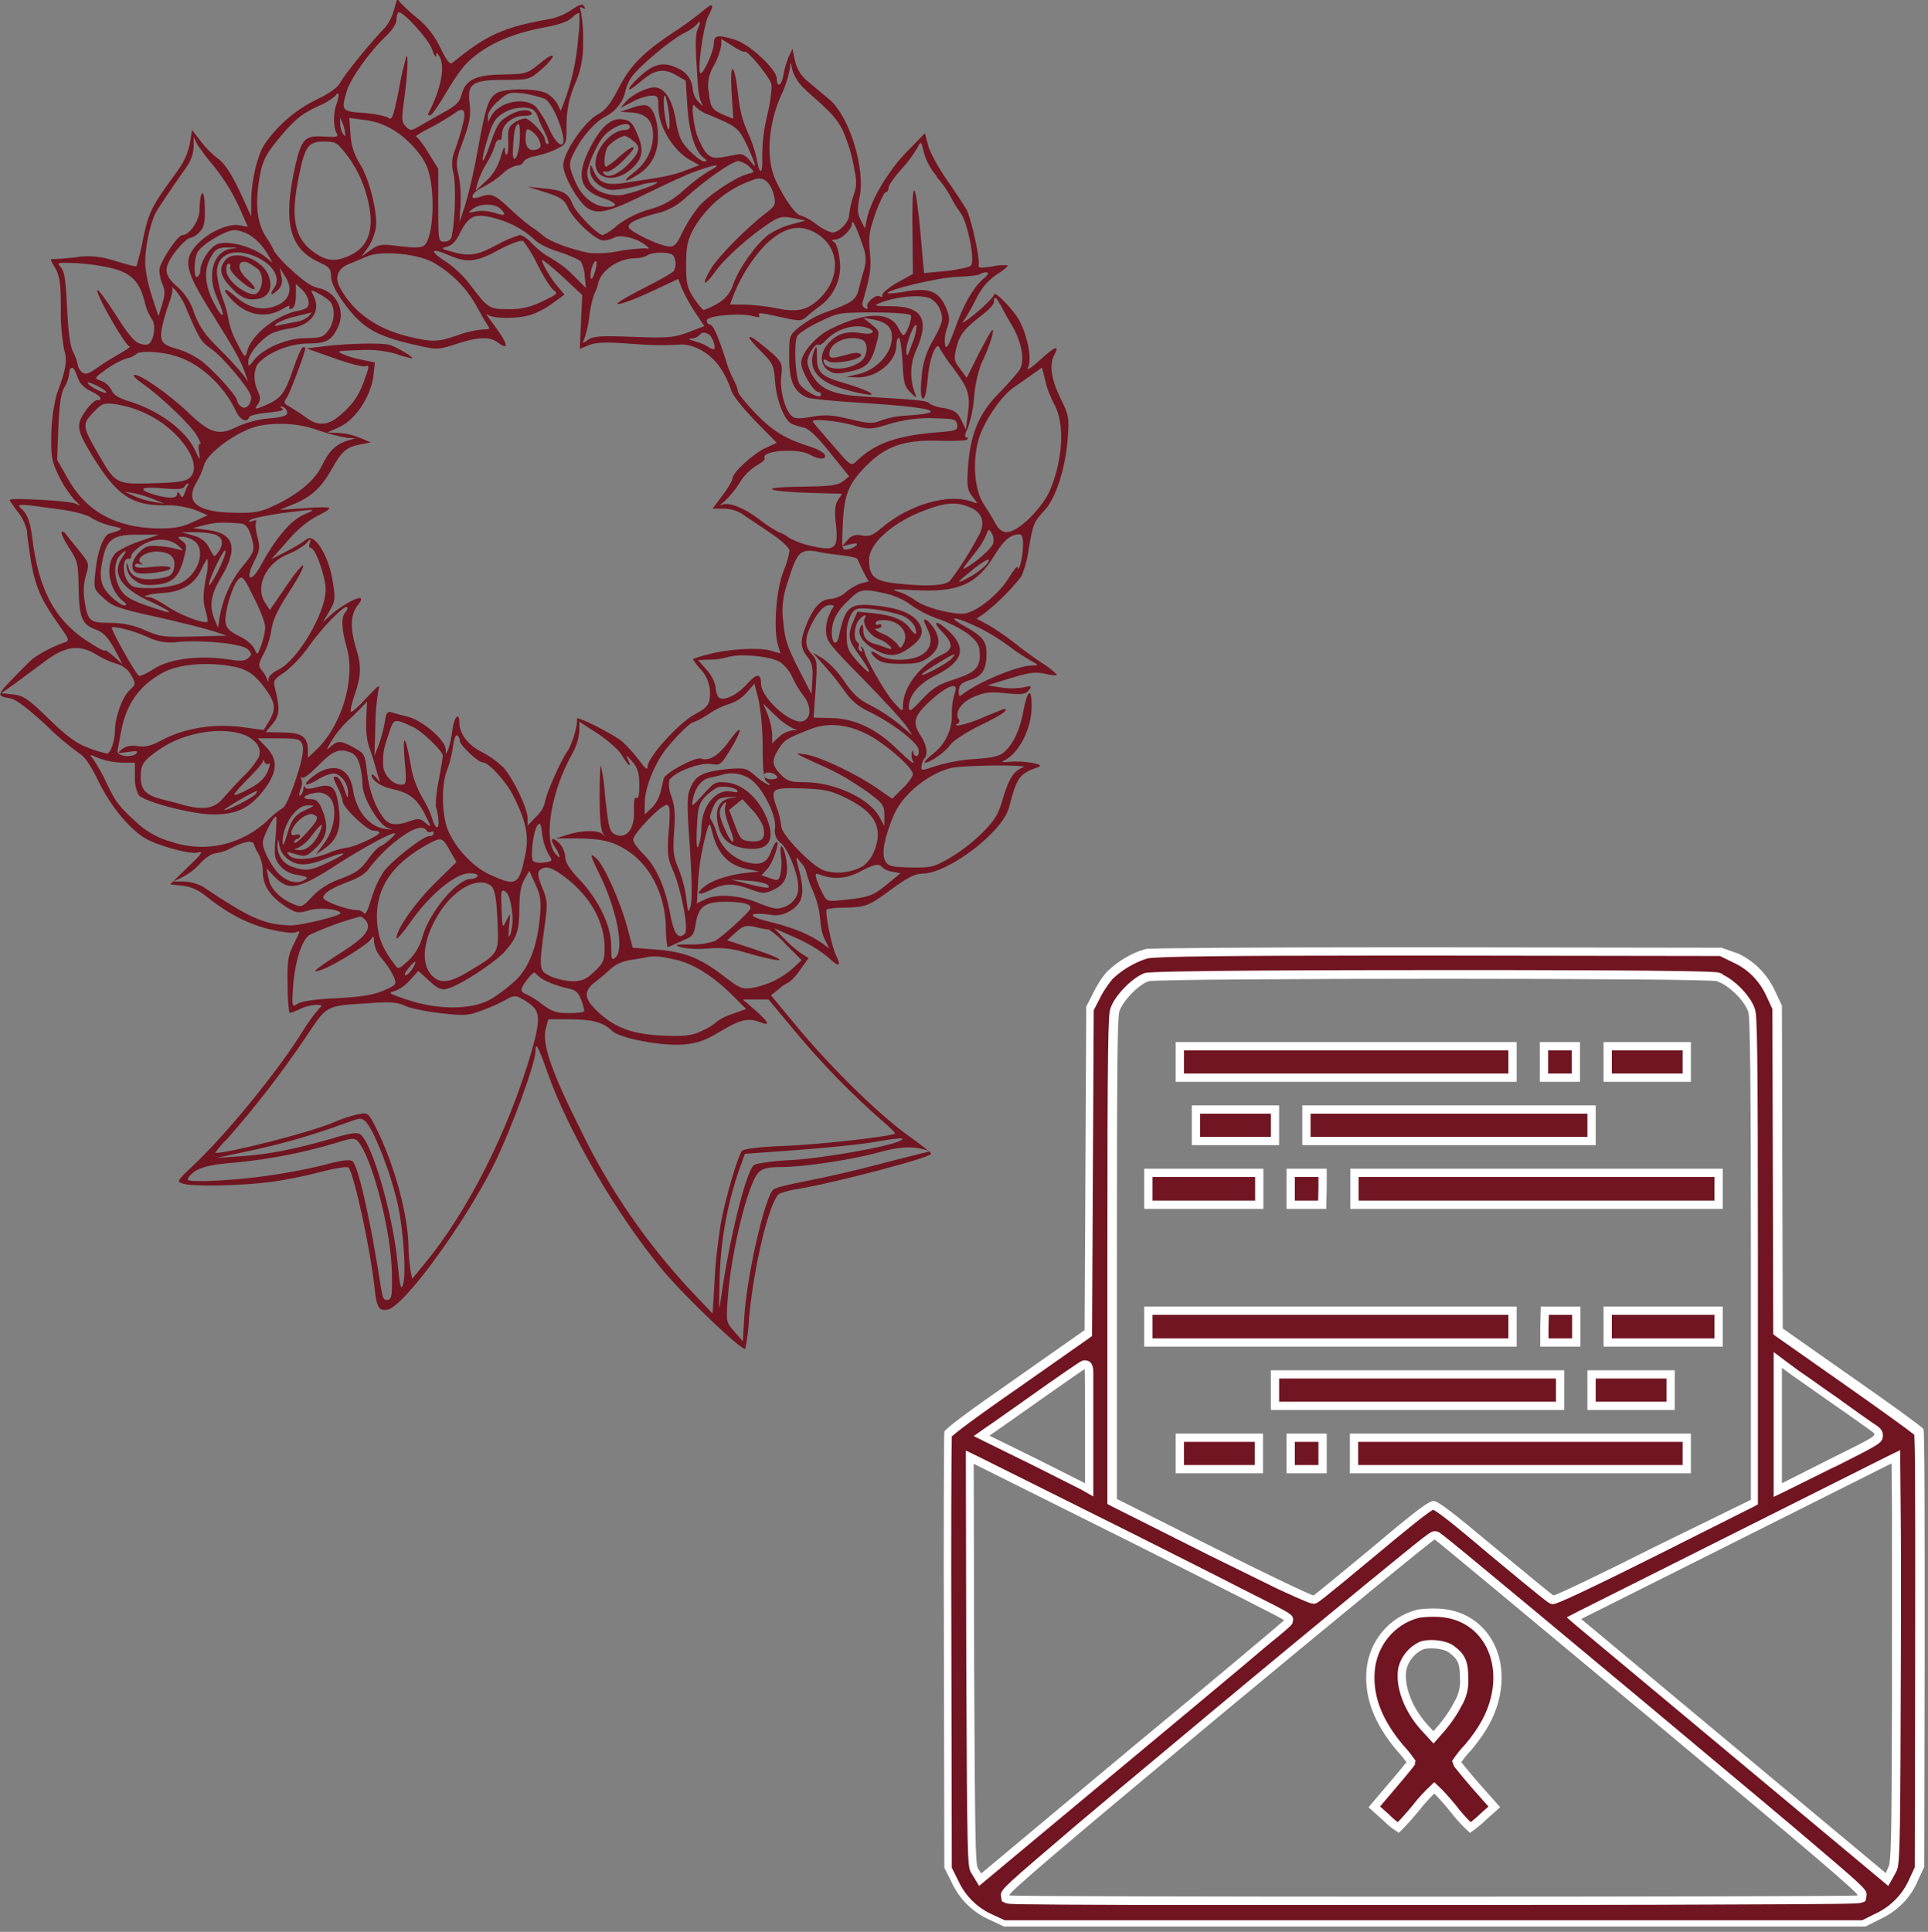 <?xml version="1.0" encoding="UTF-8"?> <!-- Generator: Adobe Illustrator 24.1.2, SVG Export Plug-In . SVG Version: 6.00 Build 0) --> <svg xmlns="http://www.w3.org/2000/svg" xmlns:xlink="http://www.w3.org/1999/xlink" id="svg" x="0px" y="0px" viewBox="0 0 465.9 466.8" style="enable-background:new 0 0 465.9 466.8;" xml:space="preserve"><rect x="0" y="0" width="465.9" height="466.8" fill="#808080" stroke="none"/> <style type="text/css"> .st0{fill-rule:evenodd;clip-rule:evenodd;fill:#701521;} .st1{fill:#701521;} .st2{fill:#FFFFFF;} .st3{fill:#701521;stroke:#FFFFFF;stroke-width:2;stroke-miterlimit:10;} </style> <path class="st0" d="M95.2,2.4c-0.4,1.5-1.1,2.9-2,4.1c-3.1,3.1-9.8,11.3-10.8,13.2c-0.8,1.5-2.6,2.8-6.2,4.5 c-5,2.5-9.2,6.2-12.3,10.7c-1.7,2.7-3.1,8.5-3.2,13.3v4.1L59.2,49c-2.9-6.5-4.6-9.3-6.7-10.8c-1.5-1.2-2.9-2.6-4.1-4.2l-2-2.6 l-0.5,3.2c-0.5,2.6-1.7,5-3.3,7.1c-6.1,8.4-6.6,9.4-8,15.9c-0.4,2.3-1,4.5-1.6,6.7c-0.2,0.2-2.4-0.4-5-1.2c-3.2-1.1-6.6-1.5-9.9-0.9 c-1.9,0.2-3.8,0.4-5.7,0.4c-0.3-0.1,0.1,0.9,0.9,2.1c1.1,1.9,1.4,3.5,1.4,9.7c-0.1,3.4,0.2,6.8,0.8,10.1c0.8,2.7,0.5,4.6-1.8,10.8 c-0.8,3-1.2,6.2-1.3,9.3c-0.1,5.7,0,6.7,1.8,10.4c1,2.1,2.3,4,3.8,5.8c1.6,1.5,1.7,1.6,0.3,0.9s-16-1.5-16-0.9c0.6,1,1.3,2,2.1,3 c1,1.3,1.7,2.8,2.1,4.4c0,0.8,0.5,4.2,1,7.6c1.1,6.1,2.4,9.2,7.1,15.7c2.1,3,2.2,3.3,1.1,3.7c-3.3,1.1-7.1,3.2-8.6,4.7 c-8.6,8.7-8.3,8.1-4.4,8.9c1.3,0.3,4.4,2.7,8.3,6.3c2.5,2.5,5.2,4.8,8.1,6.9c1.3,0.7,2.7,2.7,4.7,6.8c2.7,5.6,7.1,11.1,11,13.6 c2.8,1.8,11,4.1,13,3.6c1.5-0.4,1,0.3-2.5,3.6l-4.2,4.1L44,214c2.1,0.2,4,1.1,5.6,2.4c5.5,4.4,10.2,6.8,15.4,8.1 c2.9,0.7,5.8,1.1,6.4,0.8c1.3-0.5,1.3-0.6-0.5,3c-1.3,2.6-1.5,4-1.4,9.6c0,2.3,0.1,4.5,0.4,6.8c0.2,0.1,1.2-0.2,2.4-0.8 c1.2-0.6,2.6-1,4-1.1c1.6,0,1.7,0.1,0.8,0.9c-1.5,1.8-2.9,3.7-4.1,5.7c-5.9,9.5-18.4,24.8-26.3,32.2c-4,3.8-4.1,3.9-2.5,4.4 c2.3,0.8,14.3,0.5,21.2-0.4c3.2-0.4,8.6-1.5,12-2.4s6.5-1.4,6.8-1.1c1.3,1.3,5.3,19.6,6.3,29c0.5,4.9,1.1,5.8,3.3,5.3 c4.2-1.1,19.1-21.7,26-35.9c4.1-8.6,9.6-23.7,9.6-26.5c0-2.4,0.6-1.3,2.7,4.6c5.1,14.7,17,35.1,28.2,48.5 c5.3,6.3,19.1,19.5,19.8,18.8c0.5-2.5,0.8-4.9,0.9-7.4c1.2-13,5.1-28.9,7.4-30.1c1.4-0.5,2.8-0.9,4.3-1.1c8.7-1.4,32.3-7.6,32.3-8.5 c0-0.3-2.3-2.1-5.1-4.1c-7-4.9-18.4-16-26.7-25.9l-6.9-8.3l2-1.6c0.7-0.7,1.6-1.2,2.4-1.6c1-0.8,1.9-1.8,2.6-2.9l2.1-2.9l-1.9-1.2 c-1.5-1.1-2.9-2.3-4.1-3.6l-2.3-2.4l5.4,2.4c2.7,1.2,5.3,2.7,7.6,4.6c2.6,2.5,3.3,2.3,1.9-0.5c-1-2-2.8-10.6-2.2-11.1 c1.4-0.3,2.9-0.4,4.4-0.4c5.1-0.1,5.8-0.4,11.6-4.7c3.4-2.5,5.4-3.5,7-3.5c6.3,0,19.4-10,21-15.9c2-7.6,2.5-8.2,7.2-9.9 c1.8-0.6-3.8-1.6-7.2-1.2c-1.3,0.1-1.9,0.1-1.4-0.2c3.7-1.6,6.9-7.7,6.9-13.3c0-4.6-1-4-2,1.2c-0.8,4.4-2.3,7.7-4.4,9.7 c-1.2,1.2-2.8,1.6-7.4,1.9c-3.2,0.2-6.3,0.8-9.4,1.7c-3.5,1.2-3.6,1.2-3.4-0.1c0.1-0.6,0.3-1.3,0.7-1.8c0.9-0.9,0.5-3.3-0.9-5.4 c-2-3-1.7-4.6,1.5-7.7c4.7-4.5,7.9-5.7,6.7-2.6c-0.5,1.6-0.7,3.2-0.7,4.8c0.2,3.8-1.5,7.5-4.5,9.8c-1.5,1.2-2.4,2.2-2,2.2 c1.3,0,5.1-2.7,6.2-4.4c0.6-0.9,3.7-2.9,6.9-4.5c3.2-1.5,6-3.1,6.2-3.5c0.6-1,0.4-0.9-5.1,1.4c-2,0.9-4,1.6-6.1,2 c-0.7,0-0.8-0.2-0.3-0.4c0.4-0.1,0.6-0.5,0.5-0.9c0-0.1,0-0.1-0.1-0.1c-1.1-1.7,0.5-4.2,3.6-5.5c2.5-1.1,3.9-1.3,7.7-0.9 s4.8,0.3,5.6-0.7s0.8-1.2-1.3-0.7c-1.8,0.3-3.7,0.3-5.5,0l-3.2-0.5l5.5-1.7c4.6-1.4,6-1.6,8.4-1.1c1.6,0.4,2.9,0.5,2.9,0.2 c-1.1-1.1-2.3-2-3.6-2.8c-2-1.3-5-3.5-6.7-4.9c-1.9-1.5-4-2.9-6.1-4.2l-3-1.6l2-1.4c3.3-2.6,6.2-5.5,8.8-8.8 c0.9-2.1,1.5-4.4,1.8-6.7c1-5.9,1.2-6.5,3.9-9.4s5-10.3,5.5-17.1c0.4-5.2,0.3-5.8-1.8-10c-2.2-4.6-2.7-8-1.4-10.4 c1.3-2.4,0.2-2.1-3.5,1.3c-2.1,1.9-3.3,2.7-2.9,1.8c1-1.8,0-7.4-2-11.2c-1.3-2.6-6.2-7.6-6.2-6.4c0,0.4-1.9,2.4-4.3,4.4 s-3.8,2.9-3.1,2s2.1-3.4,3.2-5.6c1.1-2.3,2.8-4.3,4.9-5.7c1.6-1,2.8-2,2.6-2.2c-1.3-0.1-2.5,0-3.8,0.3c-2.8,0.4-3.4,0.4-3.2-0.4 c0.4-1.1-1.7-10.8-2.9-13.3c-0.5-0.9-2.6-4.1-4.7-7.1s-4.2-6.8-4.6-8.4l-0.8-3l-4.4,4.5c-4.4,4.5-8.6,11.5-9.6,16.1l-0.5,2.4l-1-2 c-0.8-1.6-0.9-2.6-0.3-5.5c1.5-6.7-2.4-19.4-7.1-23.5l-5.1-4.3c-1.7-1.2-2.9-3.1-3.4-5.2l-0.6-2.9l-1,2.1c-0.5,1.4-1,2.8-1.2,4.3 c-0.4,2.5-1.6,3.1-1.6,0.8s-6.7-8.4-10.1-9.4c-4.2-1.3-5.1-1.1-5.1,0.9c0,1.8-2.4,7.2-3.2,7.2c-0.9,0,0.6-11.4,1.9-13.9 c1.6-3.1,1.1-3.3-1.8-0.8c-2.1,1.7-4.3,3.3-6.5,4.7c-7.3,4.8-10.7,8.2-13.4,13.6c-1.9,3.7-3.1,5.3-5,6.3c-3.3,1.8-8.4,9.3-8.4,12.3 c0,2.7,3.9,9.4,6.2,10.6c2.5,1.3,5,0.7,14.3-3.9c4.7-2.3,9.5-4.5,10.7-4.9c5.9-2.2,7.7-2.3,3.9-0.3c-2.1,1.3-4,2.8-5.8,4.4 c-2.4,2.3-5.3,4-8.5,4.8c-2.8,0.8-5.4,2.1-7.7,3.8c-1,1-2.2,1.8-3.5,2.4c-1.2,0-6.4-5.2-7.3-7.4c-1.1-2.8-2.4-3.5-7.2-3.9l-3.7-0.4 l4.4,1.4c3.7,1.2,4.5,1.8,5.3,3.6c1.2,2.8,6.7,8,8.6,8c0.9,0,1.8-0.3,2.7-0.7c1.4-0.8,5.3,0.1,7.3,1.7c1.3,1,1.3,1.1,0,0.9 c-2.1,0.1-4.3,0.3-6.4,0.7c-2.4,0.5-4.8,0.6-7.2,0.4c-4.7-1-9.2-2.7-10.9-4.1c-0.9-0.8-1.8-1.5-2.9-2.2c-1.8-1.3-3.4-2.7-5-4.2 c-4-3.8-4.7-4-7.5-3s-2-1.1,0.8-2.4c1.7-0.9,3.3-1.9,4.7-3.2c1-1,2.2-1.7,3.5-2c0.7,0,1.3-0.3,1.6-0.9c0.2-0.5,1.5-1.2,3-1.4 c1.7-0.4,3.4-0.9,5-1.7c2.4-1.2,2.4-1.2,2.4-6c0-3.3,0.7-6.6,2-9.6c1.5-3.3,2.1-6.8,2-10.4c0.1-2.4-0.1-4.8-0.5-7.1 c-0.4-1.1-0.3-1.4,0.4-1s0.7,0.3,0.4-0.3c-0.5-0.8-0.9-0.7-3.9,1.3c-1.4,0.8-2.9,1.4-4.5,1.7c-11,1.9-15.4,3.9-23.5,10.6 c-0.6,0.5-1.4-0.6-2.9-3.7c-1.3-2.7-3.1-5.1-5.4-7c-1.6-1.2-3-2.6-4.4-4C96-0.5,96-0.5,95.2,2.4 M104.4,11.9c0.5,1.5,1,2.2,1,1.6 c0-0.9,0.1-0.9,0.7,0c1.6,2.4,0.5,8-2.6,13.9c-0.2,0.3,0,0.5,0.4,0.5s2-2.3,3.6-5c1.4-2.4,2.9-4.8,4.7-7c4.3-4.7,10.9-7.8,20-9.4 c2.7-0.5,5.1-1.3,6-2.2s1.6-1.3,1.8-1.1c0.1,2.1,0,4.1-0.3,6.2c-0.4,5.3-1.6,10.6-3.5,15.6l-0.7,1.8l-0.8-1.7 c-0.7-1.1-1.6-2-2.7-2.6c-2.5-1.2-10.1-1.2-12,0c-2,1.3-2.6,3-4.6,14c-0.8,4.5-1.8,9-3.1,13.4l-1.3,3.8l0.3-4.1 c0.1-2.5,0-4.9-0.5-7.3c-0.7-2.9-0.6-3.8,1.2-8.5c1.5-4.2,1.8-5.9,1.5-8.6c-0.7-5,0.6-5.9,8.4-5.9c6,0,6.1-0.1,8.9-2.5 c3.9-3.4,3.6-4.8-0.3-1.5c-3.1,2.5-3.3,2.6-9,2.7c-6.6,0.1-9.1,1.3-10,5c-0.4,1.6-1.4,2.6-4.2,4.1c-2,1.1-4.6,2.6-5.8,3.3 c-2.1,1.2-2.3,1.3-3.4,0.2s-1.1-1.8-0.4-6.9c0.8-5.7,1-10.7,0.5-10.1c-0.7,2.6-1.4,5.3-1.8,8c-1.3,6.5-1.7,7.6-2.5,6.9 c-0.5-0.4-3.2-1-5.9-1.2c-5.5-0.4-5.6-0.5-4.2-5.3c0.9-3,5.4-9.4,9.5-13.3c1.4-1.3,2.5-3,2.5-3.8c0-0.7,0.1-1.3,0.4-1.9 C97,2.3,103.4,9.2,104.4,11.9 M168.7,6.8c-0.6,1-0.7,3.7-0.4,8.4c0.4,7.6,0.6,8.5,1.4,10c0.3,0.6-0.1,0.3-0.9-0.6 c-0.8-0.8-1.3-1.9-1.4-3c-0.1-2.2-1.4-4.1-3.4-5c-3.5-1.8-5.9-1.3-9.3,1.8c-3.6,3.3-3.6,4.5,0,1.4c3.4-3,5.6-3.4,8.6-1.7l2.4,1.4 l0.4,6.1c0.4,6.3,1.8,10.9,3.9,12.5c0.9,0.7,1,0.9,0.1,0.9c-0.6,0-2.1-1.2-3.5-2.6c-2.1-2.2-2.6-3.3-3.3-7.4 c-0.8-4.9-2.7-7.9-5.2-7.9c-1.8,0-5.4,1.8-6.8,3.4l-1.4,1.6l2.9-1.5c1.4-0.8,3-1.3,4.6-1.5c1.6,0,1.7,0.3,1.7,2.8 c0,4.7,3.7,10.7,7.9,12.9l2,1.1l-3.4,1.3c-3,1.2-5.3,1.6-15.4,3.1c-3.7,0.5-5.5-0.2-6.6-2.7c-1-2.2-1-2.2-1-0.4 c0,2.3,2.8,4.7,5.6,4.7c2.1-0.2,4.2-0.5,6.2-1.1c1.4-0.5,2.9-0.7,4.4-0.8c0.5,0.5-7.4,3.2-9.3,3.2c-4.5,0-7.6-2.2-7.6-5.4 c0-1.7,2.3-6.9,3.9-8.8c2.1-2.5,6.4-4,6.4-2.3c0,0.4-0.5,0.7-1.1,0.7c-3.3,0-7.2,4.4-7.2,8.1c0,4,4.9,4.7,8.7,1.3 c2.9-2.6,3.1-4.8,1.1-9.1c-1-2.2-1.6-2.7-3.5-2.9c-2.8-0.3-5.4,2.3-8.1,7.9c-2.9,6.2-1.8,9.5,4,11.3c3,1,3.4,2,0.7,2 c-3.1,0-6.1-2.3-7.7-5.9c-1.7-3.9-1.8-4.6-0.3-7.4c1.9-3.8,5.1-7.4,7.8-8.7c2.4-1.3,4.1-3.6,4.6-6.3c0.3-1,0.7-2,1.3-2.9 c1.6-2.5,9.6-9.2,12.8-10.8c1.1-0.5,2.1-1.2,3-2C169.2,4.7,169.4,5.4,168.7,6.8 M179.9,12.5c0.6-0.6,6,6,6.5,7.8 c0.2,0.9-0.2,4.3-1,7.6c-0.8,3.2-1.2,6.6-1.2,9.9c0.2,4.5-0.7,4.7-1.4,0.3c-0.5-2.1-1.2-4.2-2.1-6.1c-1.3-2.8-2-5.8-2.3-8.9 c-0.9-8.1-2.1-8.7-1.6-0.7l0.4,6.3l-2-0.8c-3.2-1.4-3.5-1.8-3.9-5.5c-0.5-2.3,0-4.7,1.3-6.7c0.8-1.5,1.4-3.1,1.7-4.8V9.4l2.7,1.7 C178.3,12,179.7,12.6,179.9,12.5 M194.6,21.7c6.3,5.5,7.6,6.9,9.1,9.9c1.1,2.6,2,5.3,2.5,8c0.9,4.3,0.9,5.2,0,7.8 c-0.5,1.4-0.8,2.9-1,4.5c0,1.8-2.5,4.3-4.1,4.3c-1.4-0.4-2.7-1.1-3.8-2c-1.1-0.9-2.4-1.6-3.7-2.1c-1.2,0-4-3.9-6.2-8.6 c-2.3-5-1.8-13.2,1.2-20.1c1.1-2.2,1.8-4.5,2.3-6.9c0.1-1.8,0.1-1.8,0.6,0.5c0.6,1.8,1.7,3.5,3.2,4.7 M81.4,24.9 c-0.9,2.3-0.9,5.6-0.1,7.2c0.6,1,0.2,1.1-3,0.9c-4.6-0.3-5.4,0.5-6.9,6.9c-3.1,13.6-1.6,20.2,5.8,23.5c2.4,1.1,2.8,1.6,2.8,3.4 c0,1.4,1,3.5,3.1,6.4c4.7,6.4,8,8.2,19.3,10.6c3.1,0.7,4.1,0.6,7.9-0.7c5.1-1.7,8.1-1.8,9.9-0.4c3.1,2.3,2.6,0.3-1.3-4.8 c-1.1-1.5-1.7-2.4-1.1-1.9c1.2,1.1,7.9,1.1,11-0.1c1.8-0.7,3.5-1.7,5-2.8l2.6-1.9l-1.5-1.8c-1.8-2-4.2-6.2-3.9-6.6 c0.1-0.1,2.4,1.7,5,4.1l4.7,4.4l-0.3,6.5l-0.3,6.5l2.2-0.9c1.7-0.7,4.2-0.8,10.7-0.3c3.6,0.3,7.1,0.4,10.7,0.2 c3.6-0.5,8.1,2,10.5,5.8c1.1,1.6,1.9,3.4,2.5,5.2c0.2,1,2.8,4.3,5.7,7.3l5.3,5.4l-2.6,1.2c-3.1,1.4-8.1,6-8.1,7.4 c0,0.5-1.1,2.4-2.4,4.1l-2.4,3.2h2.6c1.5,0,3.1,0.4,4.4,1.2l6.7,4.5c2.9,1.9,4.9,3.8,4.9,4.5c-0.3,1.7-0.8,3.4-1.5,5 c-1.7,4.3-2.4,13.6-1.4,17.4l0.7,2.4l-2.4-0.7c-2.9-0.8-10.2-0.4-15,0.9c-1.3,0.3-2.5,0.7-3.7,1.1c-0.1,0.1,0.6,1.2,1.6,2.3 c1.9,1.9,2.8,4.6,2.4,7.3c-0.2,1.6-0.9,2.4-3.6,3.8c-3.8,2-11.4,10.4-11.4,12.6c0,1-0.5,0.6-2-1.4c-1.2-1.6-2.5-3.1-4-4.5 c-2-1.8-11.4-6.5-11.1-5.6c0.3,1.2-1.1,6.1-2.2,7.7c-1.8,2.5-5.5,11-5.5,12.5c-0.4,1.3-1.1,2.5-2.1,3.4l-2.1,2.2v-1.8 c0-2.4-3.6-9.9-6-12.4c-1.5-1.4-3.3-2.7-5.1-3.6c-3.3-1.7-5.4-4.4-5.4-7.1s-1.3-1.4-1.7,1.9c-0.2,1.6-0.5,3.1-1,4.6 c-0.6,1.3-0.6,1.3-0.6-0.1c-0.1-2.2-5.6-6.9-9.1-7.8c-1.7-0.4-3.5-0.9-4.1-1.1c-0.9-0.3-1.2,0.3-1.5,2.3c-0.3,1.8-0.8,3.6-1.4,5.4 l-1.1,2.8l0.2-7.2c0-3,0.3-6,0.8-8.9c0.4-1.3-0.3-0.7-2.9,2.1c-1.9,2.1-3.6,3.6-3.8,3.4s0.2-2.1,0.9-4.1c1.6-4.6,1.7-7,0.3-11.4 c-1.4-4.7-1.3-8,0.4-10.2c1-1.2,1.1-1.8,0.5-1.8c-1.2,0-5.2,2.4-7.3,4.4l-1.6,1.5l1.6-2.7c1.4-2.4,1.5-3,0.8-7.3 c-0.9-6-4.4-11.7-6.3-10.1c-1.5,1.1-3.2,2.1-4.8,2.9l-3.7,1.9l4-4.5c2-2.4,4.3-4.4,7-5.9c1.7-0.8,3-1.6,3-1.9s-2.7-0.3-6,0l-6,0.4 l3.4-1.4c4.2-1.7,6.7-4,9.2-8.5c2.4-4.3,3.6-5.3,6.8-5.9l2.6-0.5l-2.6-1.1c-1.7-0.7-3.4-1.1-5.3-1.2l-2.6-0.1l2.9-1.3 c3.8-1.7,7.5-7.2,8.2-12.1l0.4-3.5L87.8,87c-1.6-0.3-3.2-0.7-4.7-1.3c-2-0.9-1.8-0.9,3.7-1.1c3-0.2,6,0.1,8.9,0.9 c1.2,0.5,2.5,0.8,3.8,1.1c1,0-3.8-2.9-5.5-3.3c-2.1-0.5-9.8-0.3-15.1,0.3l-4.8,0.6l6.5,2.3c3.6,1.3,7,2.2,7.6,2 c1-0.3,1.1-0.1,0.2,2.4c-1.5,4.4-2.7,6.3-5.7,9c-3.3,3-5.7,3.3-9,0.8c-1.2-0.9-2.5-1.7-3.8-2.5c-1.4-0.7-1.4-0.9-0.5-2.3 c0.8-1.2,4.4-10.9,4.4-11.8c0-0.1-0.3-0.2-0.6-0.2s-1.4,2.4-2.4,5.4c-2,5.9-2.9,7-6.8,8.7c-2.5,1-2.6,1-1.7-0.3c0.7-1,0.7-1.7,0-3.2 c-1.2-2.5-1-5.6,0.3-6.9C65.1,85,70.3,83,74.4,83c4.4,0,5.7-0.7,7.2-3.8c1.7-3.3,0.4-7.3-2.9-9c-0.6-0.3-1.2-0.5-1.8-0.6 c-1.6-0.3-3.7-1.8-6.5-4.4c-1.5-1.3-2.9-2.8-4.1-4.4c-0.5-1.2-1.2-2.4-2-3.5c-2.3-3.6-2.7-8.2-1.5-14.9c0.6-3.3,1.4-5,3.9-8.1 c4.1-5.1,6.1-6.8,10.3-8.7c1.5-0.6,2.8-1.4,4-2.4C81.9,21.8,82.1,22.9,81.4,24.9 M131.7,23.9c1.4,0.8,3.5,5,4.3,8.7 s-1.4,2.8-3.3-1.5c-0.8-1.9-1.9-3.6-3.1-5.2c-2.7-2.7-9.2-1.3-11,2.3l-0.7,1.4v-1.5c0-0.9,1-2.4,2.5-3.7c2.4-2.1,2.7-2.2,6.3-1.8 C128.4,22.9,130.1,23.3,131.7,23.9 M161.7,27.7c0.2,2.2,0.1,3.8-0.2,3.5s-0.8-2.4-1-4.6s-0.1-3.8,0.2-3.5S161.4,25.5,161.7,27.7 M152.3,26.2l-2.4,0.8l2.9,0.2c3.4,0.3,5,2,5,5.5c0,3.5-1.7,6.7-4.4,8.8c-3.3,2.5-2.7,2.9,0.9,0.6s5.2-6.1,4.6-11.1 c-0.4-3.6-1.7-5.7-3.3-5.6C154.4,25.5,153.3,25.8,152.3,26.2 M171.2,27.7c7,2.9,7.3,3.2,9.4,7.6c2.3,5.1,2.4,5.8,0.6,3.5 c-0.9-1.2-1.9-1.7-2.9-1.5l-3.8,0.7c-2.8,0.5-3.9-0.3-5.7-4.4c-1.3-2.9-2-9.8-0.8-7.9C168.9,26.6,170,27.3,171.2,27.7 M111.8,30.2 c-0.4,1.6-1.2,4.3-1.8,5.9c-0.8,1.8-1,3.9-0.4,5.9c0.6,2.7,0.4,11-0.4,14.8c0,0.9-0.8,1.6-1.8,1.6c0,0,0,0,0,0 c-1.5,0-1.5-0.2-1.5-8.8v-8.8l-2.4-3.9c-1.3-2.2-2.7-3.9-3-3.9s1.2-1,3.4-2.1c2-1,3.9-2.2,5.8-3.4C112,25.6,112.8,26.6,111.8,30.2 M128.8,26.5c0.5,0.4,0.9,0.9,1.1,1.5c0.4,1.3,1,2.6,1.7,3.9c0.8,1.6,1.2,2.9,0.8,2.9s-0.7-0.5-0.7-1c0-1.3-3.6-5.2-4.9-5.2 c-0.9,0.2-1.8,0.5-2.6,1.1c-1.3,0.9-1.5,1.6-1.4,4.1c0.1,1.7,0,3.2-0.3,3.5s-0.5-0.3-0.5-1.2s-0.4-0.4-1,1.8 c-0.6,2.2-1.8,4.3-3.5,5.8l-2.6,2.4l0.5-1.9c0.5-1.6,1.2-3.1,2.1-4.6c0.9-1.4,1.6-2.9,2.1-4.4c0.2-1,0.7-1.6,1.1-1.4 s0.6-0.4,0.6-1.3c0-2.4,2.5-4.5,5.3-4.5c1.4,0,2.1-0.3,1.9-0.7c-0.7-1.1-3.3-0.8-5.7,0.7s-2.6,1.9-4.7,7.8c-1.8,5-2,3.3-0.3-2.2 c1.2-4,1.9-5.1,3.7-6.2C123.8,25.9,127.2,25.6,128.8,26.5 M83.4,32.2c0,0.9,0,0.9-0.6,0c-0.4-0.7-0.6-1.6-0.6-2.4v-1.4l0.6,1.4 C83.1,30.5,83.3,31.3,83.4,32.2 M94.9,31.3c3.4,2,6.9,5.8,8.2,8.8c2.2,5.2,1.8,17.5-0.7,19.3c-0.7,0.5-2.5,0.5-5.8,0.1 c-4.5-0.6-5-0.5-7,0.9L87.3,62l1.5-2c1-1.4,1.6-3,2-4.7c0.6-3.5-1.5-12.1-3.9-15.8c-1.3-2.1-2.1-4.5-2.2-7l-0.3-4l3.8,0.5 C90.6,29.3,92.9,30.1,94.9,31.3 M125.6,33.8c-0.1,2.1-0.6,4-1,4.4c-0.6,0.5-0.8-0.3-0.6-2.9c0.2-4,0.6-5.3,1.3-5.3 C125.6,30,125.7,31.7,125.6,33.8 M130.4,34.1c0.4,1.1,0.3,1.6-0.4,1.9c-2,0.8-3.1-0.3-3-2.8c0.1-2.2,0.3-2.3,1.5-1.5 C129.3,32.3,130,33.1,130.4,34.1 M152.8,33.9c2.2,1.5,1.9,2.8-1.1,5.9c-2.6,2.6-5.1,3.4-5.9,2c-0.2-0.4,0-0.5,0.6-0.3 s2.3-0.8,4.3-2.8c3.8-3.7,2.9-4.3-1.1-0.8c-0.9,0.9-2,1.7-3.1,2.4c-0.8,0-0.4-3.8,0.4-4.9c1.1-1.2,2.5-2.1,4-2.6 C151.6,33,152.3,33.4,152.8,33.9 M51.3,39.7c2.9,3.5,5.2,7.3,7,11.5l1.6,3.6l-2.2-0.4c-2.7-0.4-7.5,1.8-10.2,4.8 c-3.3,3.7-2.8,6.2,3.5,16.2c5.7,9.1,7.3,11.9,8.3,15l0.7,1.9l-1.2-1.7c-1.8-2.2-3.7-4.2-5.7-6.2c-3.6-3.5-4.9-5.4-6.2-8.8 c-0.7-2.4-2.1-4.5-3.9-6.2c-3.5-2.9-3.6-4.7-0.6-8.6c1.4-1.8,3-3.3,3.5-3.3c0.9-0.2,1.7-0.7,2.3-1.4c1.1-1.1,1.4-2.3,1.3-6 c-0.1-5-1.2-4.3-1.3,0.7c0,2.5-2.4,6-4.1,6c-1.2,0-5.6,6.7-5.6,8.5c0.1,1.2,0.3,2.4,0.8,3.5c0.6,1.4,0.6,2.4-0.1,4.7l-0.9,2.9 l-1.6-4.8c-0.8-2.5-1.4-5-1.6-7.6c-0.1-4.6,1.3-10.8,3-13.4c2.3-3.6,5.1-7.6,7-10.3c1-1.4,1.6-3.1,1.7-4.8v-2.4l1,2 C49,36.8,50.1,38.3,51.3,39.7 M83.3,36.8c2.6,3.2,4.4,6.9,5.4,10.8c2,7.4,0.6,12-4.3,14.2c-3.6,1.6-5.7,1.3-9-1.2 c-4.3-3.3-5.2-8.2-3.2-17.9c1.5-7.4,2.3-8.5,6.1-8.5C81,34.2,81.5,34.5,83.3,36.8 M226.4,42.8c1.3,1.5,2.4,3,3.3,4.7 c0.7,1.4,1.5,2.7,2.4,3.9c1.8,2.5,3.6,11.8,2.5,12.8c-0.5,0.4-3.2,1-6.1,1.3l-5.2,0.5l-0.9-10c-0.5-5.5-1.1-10-1.5-10 s-0.5,4.5-0.4,10.1l0.1,10.1l-3.8,2.1c-2.1,1.2-3.7,2.6-3.6,3s-0.1,0.6-0.6,0.3c-1-0.6-3.5,1.7-3,2.6c0.2,0.4,0,0.5-0.5,0.3 c-0.5-0.2-0.8-0.8-0.7-1.3c1.9-6.7,2.2-8.2,1.8-12.3c-0.4-3.8-0.1-5.2,1.4-9.5c1-2.7,2.1-5,2.5-5s0.6-0.4,0.6-1s1.4-2.6,3.2-4.6 c1.5-1.6,2.8-3.4,3.9-5.3c0.7-1.5,0.8-1.4,1.5,1.5c0.6,2,1.6,3.9,3,5.5 M181.1,40.3c1.3,1.3,1.3,1.3-0.3,1.7 c-3.1,0.8-9.7,5.2-12.1,8.1c-1.5,1.9-2.8,4-3.9,6.2c-1,2.3-1.8,3.3-2.8,3.3c-2.3,0-10.1-3.7-10.1-4.8s2.5-2.2,7.8-3.5 c2.3-0.7,4.4-2,6.2-3.7c4.5-4.1,11.1-8.7,12.6-8.7C179.5,39.2,180.4,39.6,181.1,40.3 M187.1,47.6c0.4,1.8,0.1,2.3-1.9,3.8 c-4.5,3.4-11.8,10.7-13.5,13.7c-2.3,4-1.6,4.3,1.1,0.6c2.3-3.3,8.4-8.7,13-11.7c2.5-1.7,3.2-1.8,5.9-1.3l3,0.6l-3.4,0.9 c-2,0.5-3.9,1.4-5.6,2.5c-3,2.3-7,7.9-8.5,11.9c-0.6,2.1-2,3.8-3.9,4.8c-1,0.6-2.1,1.1-3.2,1.5c-0.3,0-1.3-1.2-2.4-2.8 c-1.6-2.4-1.9-3.5-1.9-8.1c0-4.4,0.3-5.9,1.8-8.7c3.3-5.7,8.6-10,14.9-12C184.6,42.6,186.4,44.2,187.1,47.6 M121,50.5 c1.5,1.5,1,1.8-1.6,0.9c-1.4-0.4-2.9-0.6-4.4-0.3c-2,0.4-2.1,0.4-0.8-0.6C116,49.1,119.6,49.1,121,50.5 M120.8,53.1 c3.3,1,6.3,2.8,8.8,5.2c1.7,1.2,3.6,2,5.6,2.6c2.5,0.8,4.8,1.9,5.2,2.3c0.5,1.1,0.9,2.4,0.9,3.6l0.3,2.8l-2.9-2.9 c-1.6-1.7-3.5-3.1-5.5-4.3c-1.7-0.9-3.2-2.1-4.6-3.5c-1-1.2-2.4-2.1-3-2.1c-2,0.6-3.8,1.4-5.6,2.4c-4.9,2.6-6.6,2.8-10.9,1.6 c-2.6-0.7-2.6-0.8-1-1.2c1.1-0.3,2.2-1.4,3.1-3.4C113.5,51.8,114.9,51.3,120.8,53.1 M208.8,60.3c0.5,1.6,0.5,3.3,0,4.8 c-0.4,1.3-1,3.5-1.3,4.8c-0.6,2.6-1.7,3.3-7.8,5.5c-2.3,0.8-4.4,2-6.4,3.5c-2.6,2.1-2.6,2.1-2.6,7.5c0,5.8,1.2,8.4,4.5,9.7 c0.9,0.3,7.1,0.9,13.8,1.3c16.3,1,20.8,2.3,10.2,3c-2.2,0.1-4.3,0.5-6.3,1.2c-1.9,0.8-2.9,0.8-7.4-0.3c-4.2-1-5.9-1.2-9.3-0.6 s-4.3,0.5-5.1-0.4c-1.6-1.8-2.7-6.3-2.3-9.5s0.2-3.6-5.2-7.9c-3.5-2.8-3.3-1.5,0.4,2.1c2.8,2.8,3,3.3,3.3,7.2 c0.3,4.4,2.2,9.3,4,10.2c0.9,0.4,1.9,0.7,2.9,0.9c1.3,0.3,3.3,2.2,6.4,6.1l4.6,5.7l-1.5,1.2c-1.3,1-3,1.2-10.2,1.3 c-10.6,0.1-8.6,1.2,2.7,1.5l7.3,0.2l-1,1.5c-0.7,1.1-0.9,2.6-0.5,5.9c0.6,5.8-0.1,6.5-5.6,5.3c-2-0.4-4-1.1-5.8-2.1 c-0.7-0.6-1.5-1-2.4-1.3c-1.7-0.9-3.2-1.9-4.7-3.1c-4-3-7.7-4.4-9.4-3.4c-0.5,0.3,0-0.2,1-1c1.4-1.3,2.6-2.8,3.6-4.4 c1-1.7,2.4-3.1,4.1-4.2c1.3-0.7,2.2-1.5,2-1.8c-1.1-1.8,7.9-2.5,10.8-0.9c2.2,1.3,4.2,1.3,3.7,0.1c-0.2-0.5-1.7-1.4-3.3-1.9 c-6.3-2-9.1-3.7-13.3-8c-2.4-2.5-4.4-4.9-4.4-5.5c-0.1-0.9-0.5-1.7-0.9-2.5c-0.9-1.7-1.6-3.5-2.1-5.3c-1.8-5.6-3-8.3-3.8-8.3 c-0.4,0-0.7-0.4-0.7-1c0-1.1,8.1-1.9,11.2-1c1.1,0.3,1.7,0.3,1.5-0.1c-0.5-0.9,0.2-0.8,5.5,0.4c4.1,0.9,4.6,0.9,5.7,0 c0.7-0.6,2.2-1.9,3.5-2.8c3.5-2.6,5.3-6.8,4.7-11.1c-0.2-2.1-0.8-4-1.3-4.3c-0.7-0.4-0.7-0.6,0.1-0.6c1.6,0,4.1-2.4,4.2-3.9 C205.9,52.5,207.4,55.9,208.8,60.3 M197.3,56.4c5.7,3.4,6,10.8,0.6,15.9c-2.9,2.7-5.3,3.2-10.2,2.2c-2.5-0.5-5.1-0.8-7.7-0.9h-3.6 l1.1-2.9c1.8-4.3,4.3-8.2,7.5-11.6C189.5,54.8,193.3,54,197.3,56.4 M60.8,57.1c1.5,1.1,2.7,2.4,3.7,4l1.4,2.4l-2-1.6 c-3.1-2.4-9-3.9-11.4-2.9c-1.9,0.8-4.1,4.3-4.1,6.4c0,0.6-0.2,1.1-0.7,1.5c-0.9,0.6-0.9-4.2,0-5.9c1-1.9,6.8-5.4,9-5.4 C58.2,55.7,59.6,56.3,60.8,57.1 M130,64.2c1.5,2.9,3.2,5.6,3.9,6c1,0.7,0.6,1-2.8,2.6c-2.5,1.3-5.3,2-8.2,1.9 c-4.7,0-4.9-0.1-9.3-5.9c-1.5-2-3.3-3.7-5.3-5.2c-4.5-2.8-4.6-4,0-2c4.6,2,6.7,1.8,12.4-1.3c3.3-1.7,5.3-2.4,5.8-2 C127.9,60.2,129.1,62.2,130,64.2 M55.8,60.1c-4.3,0.7-5.9,6.3-3.3,12c2.1,4.6,1.6,5.6-0.7,1.3s-2.6-8-1-11c1.2-2.3,2-2.7,4.8-2.6 C57.7,59.8,57.7,59.9,55.8,60.1 M62.6,62.4c3.4,1.7,5.2,4.8,3.8,6.9s-1,2.3,0.6,0.9c1-0.8,1.4-2.1,1-3.4l-0.4-2.1l1.3,2.1 c2,3,1.1,5.8-2.2,7.1c-3.5,1.3-6.6,0.6-10.1-2.5c-3-2.6-3-1.2,0.1,1.7c3.4,3.2,7.8,3.8,11.5,1.6c1.3-0.8,2.1-1,1.8-0.6 s-0.1,0.7,0.5,0.5s1-1.3,1-3.2v-2.8l1.6,1.5c0.8,0.8,1.4,1.9,1.5,3c0,1.2-0.5,1.6-2.6,2c-5.2,1-11.3,5.8-12.3,9.8 c-0.4,1.7-0.6,1.6-2.4-2c-0.9-1.6-1.6-3.4-2-5.3c-0.3-1.9-0.8-3.7-1.5-5.5c-0.7-2-1.2-4.1-1.4-6.2c0-4.7,4.4-6.3,10-3.6 M104.5,63.3 c4.6,2.6,8.4,6.4,10.9,11.1c0.8,1.5,1.6,2.9,2.5,4.3c0.6,0.8,0.4,0.9-1.3,0.9c-2,0.2-4.1,0.7-6,1.4c-4.8,1.7-6.2,1.7-12,0.3 c-7.7-1.9-13.3-5.9-16.5-11.9c-1.3-2.4-0.4-4.6,2.2-5.6c1.2-0.5,3.2-1.3,4.3-1.8C91.9,60.5,100.3,61.2,104.5,63.3 M162.2,61.4 c1.1,0.4,1.4,2.8,0.6,4.1c-0.3,0.4-3.4,2.2-6.8,3.9s-6.5,3.5-6.7,3.8c-0.6,0.9,3.6-0.6,9.7-3.5l4.9-2.3l0.8,2.1 c0.9,2,1.9,3.9,3.1,5.7l2.4,3.6l-3.9,1.5c-3.5,1.3-4.8,1.4-13.3,1.1c-7.8-0.3-9.6-0.2-10.9,0.7c-1.4,1-1.5,1-0.9-0.2 c0.6-1.8,1-3.6,1.2-5.4c0.2-1.9,0.6-3.7,1.2-5.5c0.4-0.7,0.7-1.5,0.9-2.3c0.5-3.2,4.9-6.3,9-6.3c1,0,2-0.2,2.9-0.7 C157.5,61,160.5,60.8,162.2,61.4 M54.5,62.8c-1.6,1.9-1.4,3.6,0.9,6.2c2.6,2.9,4.3,3.7,7,3.2c2.8-0.5,3.7-3,2.3-6.1 C62.8,62.4,56.6,60.3,54.5,62.8 M27.4,64.9c4.4,1.2,6.3,3.2,7.5,7.8c0.3,1.5,0.9,3,1.7,4.3c0.9,0.9,0.9,3.6,0,5.3 c-0.5,1-1.1,1.2-2.6,0.8s-3-2.2-6.2-7.3c-2.4-3.7-4.3-6.3-4.3-5.6c0,1.6,6.9,13.5,7.8,13.5c0.4,0-0.5,0.7-2.1,1.6s-4.1,2.4-5.6,3.5 c-2.3,1.6-3,1.8-3.8,1.1c-0.5-0.4-0.9-1-1-1.7c-0.2-1.1-0.6-2.1-1.1-3.1c-0.8-1.5-1.2-4.9-1.5-10.7c-0.3-6.7-0.6-8.8-1.5-9.8 c-1.1-1.2-0.9-1.2,4.1-1C21.7,63.8,24.6,64.2,27.4,64.9 M62.3,65c1.5,1.3,1.3,4.8-0.3,5.9s-7-2.7-7.3-5.3c-0.1-1,0.1-1.9,0.5-1.9 s0.6,0.4,0.4,0.9s1,2,2.8,3.5c3.4,2.8,4.4,2.1,1.2-0.8c-2.4-2.1-2.3-4.7,0.2-3.9C60.6,63.8,61.5,64.4,62.3,65 M143.8,65.6 c-0.4,1.4-0.9,2.1-1,1.7c-0.4-1.2,0.5-4.2,1.2-4.2C144.3,63.1,144.2,64.2,143.8,65.6 M237.6,67.4c-2.5,2.2-4.8,6.2-6.9,12.2 c-1.4,3.8-2,4.9-2.3,3.9c-0.2-1.3-0.1-2.7,0.4-4c0.8-2.3,0.7-3-0.3-5.4c-1.7-3.7-4-4.6-9.5-3.7c-1.5,0.3-3,0.5-4.5,0.5 c-0.8-0.7,12.3-3.9,16.8-4c2.9-0.1,5.4-0.4,5.6-0.7c0.5-0.3,1-0.4,1.5-0.4C239,65.9,238.9,66.3,237.6,67.4 M45.2,75 c2.9,6.8,3.4,7.6,5.7,9.2c3,2,9.8,10.2,9.8,11.8c0,1.9-1.4,3.1-2.5,2.2c-0.5-0.4-0.8-0.9-0.9-1.4c0-1.1-6.1-7.8-8.9-9.8 c-1.6-1.1-3.4-2-5.3-2.6c-4-1.1-4.5-1.8-4-5c0.4-2,1-4.1,1.7-6c0.7-1.8,1-3.4,0.8-3.8s0-0.2,0.6,0.3C43.5,71.4,44.5,73.1,45.2,75 M79.5,72.6c1.6,1.4,1.5,5.1-0.2,7.3c-1.2,1.6-1.9,1.8-5.4,1.8c-4.5,0-10.2,2.4-12.5,5.3c-1.3,1.7-1.4,1.7-1.4,0.3 c0-1.9,3.6-5.9,6-6.9c1.4-0.5,2.9-0.9,4.4-1.1c5-0.8,7.3-4.3,5.3-8c-0.7-1.3-0.6-1.3,0.9-0.6C77.7,71.3,78.6,71.9,79.5,72.6 M224.8,72.1c1.2,0.7,2.1,1.8,2.5,3.1c0.7,2.1,0.5,2.7-1.7,6.8c-1.7,2.8-2.7,5.9-2.9,9.2c-0.3,2.9-0.2,4.9,0.3,5.1s0.9-1.6,1.2-4.9 c0.4-5.1,2.2-9.3,2.9-7.2c1,1.7,2.1,3.3,3.3,4.8c3.6,4.9,4.1,6.2,3.5,11l-0.5,3.8l-1.1-2.3c-0.9-1.9-1.7-2.4-4.2-2.9 c-1.2-0.1-2.4-0.5-3.4-1c-0.6-0.8-1.6-0.9-16.2-1.8c-6.7-0.4-9.9-1.6-11.8-4.5c-0.8-1.1-1.4-2.4-1.6-3.8c0-1.7,1.9-4.7,2.7-4.2 c0.3,0.2,1.1-0.3,1.8-1.1c2.6-2.8,7.1-4.1,10.2-2.9c2.1,0.8,1,1.7-1.6,1.2c-3.6-0.6-5.8,0.1-7.9,2.3c-2.2,2.4-2.3,5.3-0.1,6.7 c1.3,0.9,2.2,0.9,5.1,0.3c4.1-0.9,5.1-1.9,6.4-6.4c0.9-3.4,0.9-3.4-1.1-5l-2-1.6l2.4,0.4c3.7,0.7,5,2.3,4.4,5.5 c-0.6,3.5-4.2,6.9-8,7.7l-2.9,0.7l2.7,0.1c4.6,0.1,9.4-3.8,9.4-7.7c0-1.1,0.3-1.9,0.6-1.9s0.7,2.6,0.9,5.8c0.2,5.1,0.5,6,1.9,7.4 s1.6,1.5,1.1,0.2c-1.3-3.4-1.2-7.1,0.3-10.4c3.3-7.4,1.5-10.6-6.1-10.6c-3.8,0-4.3-0.2-2.9-0.7C216.6,71.6,222.4,71.1,224.8,72.1 M241.8,73.7c0.8,1.6,1.7,3.2,2.6,4.7c2.5,4.1,3.4,8.9,1.9,11.1c-1.6,2-3.3,3.9-5.1,5.7c-4.7,4.8-6.8,9.9-7.3,18 c-0.3,4.3-0.1,5.3,1.1,6.8c1.4,1.8,1.4,1.8,0.1,1.3c-5.7-2.2-15.2,0.5-22,6.2c-2.2,1.9-3.1,2.2-4.8,1.9c-1.3-0.4-2.7,0-3.5,1.1 l-1.3,1.5l2-0.5c1.3-0.3,1.8-0.3,1.5,0.2c-0.5,0.5-1.2,0.9-2,1c-1.5,0.3-1.6,0.2-1.4-4.9c0.3-7.9,1.2-10.5,5.2-14.7 c4.9-5.2,9.5-6.9,18.1-6.6c3.5,0.1,6.5,0,6.8-0.3s0.2-0.5-0.2-0.5s-0.4-0.8,0.3-2.1c0.9-2.5,1.4-5.1,1.6-7.7c0.2-2.7,0.8-5.4,1.7-8 c1.6-3.1,3.2-7.8,2.8-8.2c-0.2-0.2-1.6,2.4-3.3,5.6l-3,6l-1.6-2.2c-1.5-2-1.6-2.4-0.8-5.4s1.8-4.3,6.9-8.2c1.1-0.9,2.1-2,2.1-2.6 c0-1.4,0.6-1.2,1.4,0.6 M74.6,76.4c-1,0.8-2.1,1.3-3.3,1.4c-1.4,0.3-3.2,0.6-3.9,0.8c-1,0.3-1.2,0.2-0.6-0.4 c1.4-0.8,2.9-1.4,4.5-1.7l4-1C75.3,75.5,75.1,75.9,74.6,76.4 M220.1,76.2c0.4,0.7-1.1,4.8-1.8,4.8c-0.2,0-0.8-0.8-1.2-1.7 c-1.9-4.1-8.1-4-16.6,0.3c-3.5,1.8-6.9,5.8-6.9,8.1c0,2,3,7,4.1,7c0.4,0,0.7,0.3,0.7,0.7c0,1.3-4.4-1.1-5.3-2.8s-1.3-9.3-0.5-11.3 c0.2-0.6,2.6-2.2,5.3-3.5c4.7-2.3,5.1-2.3,13.3-2.3C216.2,75.5,219.8,75.8,220.1,76.2 M220.4,83.1c-1.1,3-1.3,3.4-1.4,1.8 c-0.1-2,2.1-7.4,2.5-6.2C221.4,80.2,221,81.7,220.4,83.1 M171.3,80.8c1,0.7,1.9,3.6,1.1,3.6c-0.5-0.1-0.9-0.3-1.3-0.6 c-0.9-0.6-2-1-3.1-1.3c-1.7-0.5-1.9-0.7-0.9-0.7c0.7,0,1.4-0.3,1.9-0.8C169.6,80.2,170.2,80.2,171.3,80.8 M208.3,82.1 c1.7,0.7,1.4,4.2-0.5,5.4c-3.5,2.3-8.8,2-8.8-0.4c0-0.4,0.4-0.3,1,0.1c1.3,1.1,9.1-0.5,8-1.6c-0.5-0.5-1.6-0.4-3.4,0.1 c-3.5,1-4.2,1-4.2-0.2C200.4,82.8,204.9,80.8,208.3,82.1 M196.7,84.8c-1.6,4.3,0.9,7.5,7.5,9.3c1.9,0.6,3.9,1,5.9,1.3 c1.8,0-1.2-1.4-6-2.8c-5.6-1.6-6.7-2.6-6.7-6.2C197.4,83.4,197.3,83.3,196.7,84.8 M41.5,85.8c6,1.3,12.4,6.9,15.5,13.5 c1,2.2,2.7,3,3.2,1.5c0.1-0.4,2.2-0.9,4.6-1.1c3-0.3,4-0.6,3.4-1s-0.7-0.6,0.1-0.4c0.6,0.2,1,0.7,1.1,1.3c0.1,0.8-0.8,1.2-4.4,1.5 c-2.6,0.2-5.2,0.9-7.7,2c-4.4,2.3-6.6,1.6-11.9-3.5c-4.6-4.4-11.8-9.4-13-9c-0.4,0.1,0.5,1,1.9,2c4.1,2.8,11.7,9.9,13.3,12.7 c0.8,1.4,1.1,2.3,0.8,2s-0.6,0.4-0.3,1.9c0.3,2.3,0.3,2.2-1-0.5c-2.3-4.8-8.8-9.6-16.1-11.8c-2.3-0.7-3.6-1.5-4.1-2.7 c-0.5-1-1.4-1.8-2.5-2.2c-1.7-0.6-1.7-0.6,1.3-2.8c1.5-1.1,3.2-2,4.9-2.6c0.8-0.1,1.6-0.5,2.3-1c0.5-0.8,4.3-0.8,8.5,0.1 M19.4,92.5 c0.7,0.9,1.6,1.6,2.7,2.1c2.3,1.1,2.9,2.1,1.3,2.1c-0.5,0-1.8,1.2-2.8,2.7c-2.3,3.3-2.1,4.5,1.8,10.9c5.8,9.4,9.4,11.8,17.2,11.8 c2.7-0.1,5.3,0.3,7.8,1.2l2.8,1.2l-3.5,1.6c-2.8,1.3-4.5,1.6-8.4,1.6c-10.4-0.2-17.5-4.1-22-12.2l-2.5-4.4l0.3-7.7 c0.2-5.4,0.6-8.3,1.4-9.7c0.6-1,1-2,1.2-3.2c0-1.9,1-2.2,1.6-0.5c0.3,0.9,0.8,2,1.1,2.6 M254.7,97.6c2.7,4.6,2.2,13.7-1.2,21.4 c-1.2,2.3-2.9,4.4-4.8,6.3c-4.3,4-6.5,4.3-8.2,1.1c-0.6-1.2-1.9-3.2-2.8-4.6c-2.2-3.4-2.8-10.2-1.2-15.7c1.2-4.1,5.3-10.2,8.2-12.3 l4.3-3l2.8-2l0.8,3.2C253,93.9,253.8,95.8,254.7,97.6 M25.7,94.8c0,0.6-4-1.3-4.5-2.2c-0.2-0.4,0.7-0.1,2,0.5S25.7,94.5,25.7,94.8 M35.2,99.9c7.4,3.4,13.2,11,11.3,14.7c-0.9,1.7-2.5,2-10.5,2.2c-7.8,0.2-8.2,0-12.2-7c-3.9-6.7-4-7.3-1.3-10.1 c2.2-2.3,2.5-2.4,5.7-2C30.5,98.1,32.9,98.8,35.2,99.9 M231.3,102.6c0.2,1.4-0.2,1.5-5.2,1.9c-9.6,0.8-14.9,2.7-19.4,7.2 c-0.9,0.8-1.4,0.6-3.6-2c-5.1-5.8-6.7-7.7-6.7-7.9c0-0.7,6-0.1,9.6,0.9c3.8,1.1,4.4,1.1,8.1,0c4-1.3,8.3-1.9,12.6-1.6 C230.6,101.2,231.1,101.3,231.3,102.6 M77,104c2.3,0.8,4.6,1.4,7,1.8l1.9,0.1l-2,0.6c-2.7,0.8-4.5,2.6-6.1,6s-5.5,6.8-11.2,9.5 c-3.5,1.7-4.9,2-9.7,1.9c-9.3-0.1-12.3-2.5-9.4-7.4c0.8-1.3,1.4-2.7,1.8-4.1c0.8-3,8.1-8.3,13.2-9.5C67.3,102,72.3,102.3,77,104 M45.4,117.3c-0.2,0.3-0.5,1.1-0.8,1.9c-0.4,1.1-0.6,1.2-1.1,0.3c-0.4-0.7-0.7-0.7-0.7-0.1c0,1.1-2.1,1.1-5.6,0.1 c-4.2-1.3-3.1-2,2.1-1.5c3.2,0.3,4.9,0.2,5.2-0.3C45.1,116.7,45.9,116.5,45.4,117.3 M37.3,120.7l2.4,1l-2.4-0.4 c-1.7-0.3-3.3-0.7-4.8-1.4l-2.4-1.1l2.4,0.4C34.2,119.6,35.8,120.1,37.3,120.7 M14.6,123.1c3.6,0.5,6.5,1.3,7.6,2.1 c1.5,0.9,3.1,1.5,4.8,1.9c3,0.6,3,0.8-0.5,1.8c-1.5,0.4-2.9,4.2-3.4,8.8s-0.5,4.6,1.9,6.8c2.1,2,3.5,2.5,12.5,4.5 c5.5,1.2,11.7,2.8,13.7,3.4l3.6,1.2l-7.9,0.2c-7.2,0.2-8.2,0.1-11.8-1.5c-2.6-1.2-5.5-1.8-8.4-1.8c-5.1,0-5.5-0.3-6.3-5.6 c-0.3-2-0.2-4,0.4-6c0.8-2.7,0.8-2.8-1.8-6c-1.5-1.8-2.9-3.6-3.2-4s-0.7-0.6-0.9-0.3s0.6,1.9,1.8,3.8c2.1,3.2,2.2,3.8,2.3,9.6 c0.1,7.2,0.8,8.9,4.1,10.1c1.9,0.7,2.9,1.8,4.5,4.6l2,3.8l-2-1.8c-1.1-1-2.1-1.7-2.3-1.5s-2.3-1-4.7-2.6 c-7.5-5.1-11.3-12.3-12.8-24.6c-0.5-4.1-1.3-6.1-2.9-7.3C4,121.7,4.6,121.7,14.6,123.1 M234.4,122.6c3,1.2,3.8,3.8,2.1,6.8 c-2,3.8-4.3,7.5-6.9,10.9c-1.2,1.3-6.1,1.5-13.7,0.6c-4.7-0.6-5.9-1.8-5.9-5.6s5.1-8.5,12.2-11.5 C228.2,121.4,230.9,121.1,234.4,122.6 M73.3,124.4c-3.1,1.4-6.8,5.8-10.2,12.1c-2.4,4.5-4,3.8-1.7-0.8c1.4-2.7,1.5-3.5,0.8-6 c-0.4-1.6-0.6-3.2-0.3-3.6s-0.1-0.5-0.9-0.2s-1.1,0.3-0.6-0.2s3.8-1.1,7.6-1.7C76.8,122.9,76.8,122.9,73.3,124.4 M58.1,126.5 c1.4,0,2.3,1.4,3,4.6c0.4,1.9,0.1,2.7-2.6,5.9c-2.9,3.6-4.8,8-5.5,12.6l-0.3,2.1l-0.8-1.9c-1.4-3.3-1-6.2,1.6-10.4 c4.1-6.9,3.1-10.5-3.1-11.3l-3.8-0.5l3.1-0.8c1.7-0.4,3.4-0.6,5.1-0.5C55.9,126.3,57,126.4,58.1,126.5 M240,131.3 c-0.4,1.2-3.9,4.4-6.6,5.9c-1.1,0.6-0.9,0.3,2.6-4.1c0.9-1.2,1.7-2.4,2.3-3.8c0.6-1.6,0.7-1.6,1.3-0.5 C240.1,129.5,240.2,130.4,240,131.3 M51.8,129.1c2,0.6,2.4,2.2,1,4.2c-1,1.5-1,1.4-2.2-0.8c-0.7-1.6-2.2-2.7-3.9-3.1l-2.8-0.8H47 C48.6,128.6,50.2,128.7,51.8,129.1 M33.7,130.8c-2.6,0.9-5.4,2.3-6,3.1c-2.4,2.9-1.3,8.8,2.2,11.5c0.8,0.6,0.8,0.8,0.1,0.9 c-0.5,0-2-1-3.3-2.3c-2.5-2.5-2.9-4.5-1.7-9.7c1-4.1,2.7-5.2,8.5-5.1h4.9L33.7,130.8 M247.2,132c0,2.5-1.1,6.9-1.3,5 c0-0.4-1.1,0.9-2.3,2.9c-2.6,4.1-8.2,8.4-11,8.4c-3.5,0-9.1-1.6-11.2-3.1c-1.4-1-2.9-1.8-4.5-2.3c-1.9-0.5-0.9-0.6,4.1-0.3 c10.5,0.6,15.1-1.4,19.3-8.4c2.3-3.7,3.8-5,6-5.1C247,129.1,247.3,130.1,247.2,132 M47.2,130.9c2.7,2.5,0.4,8.4-4,10.2 c-2.2,0.7-4.6,1-6.9,1c-3.9,0-4.5-0.2-5.5-1.7c-1.3-1.9-1.1-5.6,0.2-5.4c0.5,0.1,0.8-0.2,0.7-0.6s0.9-1.5,2.2-2.4 c3-2.1,6.9-2.1,9.1-0.2c1.4,1.3,1.4,1.4,0.3,1c-1.5-0.4-3-0.7-4.6-0.8c-2.8-0.3-3.5-0.1-5,1.4c-2,2-2.3,4.4-0.7,5 c1.6,0.6,8.7-0.4,8.2-1.2c-0.3-0.4-2.1-0.5-4.5-0.2c-2.8,0.3-4.1,0.2-4.1-0.3s0.5-0.6,1.2-0.4c0.8,0.3,0.9,0.2,0.3-0.2 c-1.6-1.1,1.4-3.1,4.4-2.8s4.1,1.6,3.5,4.2c-0.4,1.5-1,1.9-3.7,2.3c-4.1,0.6-6.6-0.3-7.2-2.5c-0.4-1.6-0.5-1.6-0.5-0.2 c0.2,1.2,0.8,2.3,1.8,3c1.5,1.2,2.5,1.4,5.2,1.2c4.1-0.4,5.6-1.8,6.8-6.3c0.8-3.1,0.8-3.4-0.4-4.3s-1.3-1,0.3-1 C45.3,129.8,46.3,130.2,47.2,130.9 M74.8,131.4c-0.2,0.6-0.1,1,0.3,1c1.1,0,3.6,6.9,3.6,10.1c0,5.6-6.8,17.1-11.4,19.3 c-1.3,0.6-2.4,1.6-2.4,2.2c0,0.9-0.1,0.9-0.4,0c-0.3-0.8-0.8-1.5-1.3-2.1c-0.8-1-0.8-1.5,0.5-3.9c0.9-1.7,1.5-3.5,1.8-5.4 c0.5-3.1,1.4-5,5.1-10.7c2.8-4.4,3.7-7,1.3-4c-0.8,0.9-2.6,3.5-4,5.6l-2.7,3.9l-1.1-1.7c-2.6-3.9,0.2-9.7,5.5-11.8 c1.5-0.6,2.9-1.4,4.2-2.4C75,130.1,75.3,130,74.8,131.4 M52.6,138.2c-1.2,2.2-2.1,3.6-2.1,3.1c0-1.5,3.8-9.3,4-8.2 C54.6,133.7,53.7,136,52.6,138.2 M29.6,134.6c-2.7,3.8-0.5,7.4,6.2,10.5c5.2,2.4,6.7,3.5,3.2,2.4c-6.7-2.1-8.6-3-9.9-5.1 c-1.6-2.6-1.7-6.4-0.2-8.1S30.9,132.8,29.6,134.6 M203.6,134.2c1.9,0.2,3.5,0.6,3.6,0.9s0.8,1.7,1.4,3l1.3,2.4l-1.7,0.4 c-1.4,0.5-2.6,1.2-3.7,2.1c-0.9,0.9-2.1,1.4-3.4,1.7c-2.5,0-4.1,1.5-5.8,5.2c-2,4.6-2.1,6.4-0.2,8.8c1.1,1.4,1.4,2.6,1.2,5.4 l-0.2,3.6l-1.6-3.1c-4.1-7.9-4.8-9.5-5.2-14.2c-0.5-3.2-0.1-6.6,1-9.6c2.3-7.3,2.9-8.1,6.8-7.6C198.7,133.6,201.7,134,203.6,134.2 M49.7,139.9c-0.6,3.5-0.7,5.4-0.1,7.4c0.3,0.9,0.5,1.9,0.6,2.9c-0.7,0.7-6.7-1.6-9.5-3.5c-1.9-1.3-4-2.4-4.6-2.4 c-2.6,0,0.1-0.9,3.2-1c4.6-0.3,7.7-2.1,9.3-5.6c0.7-1.6,1.5-2.8,1.6-2.6C50.3,136.7,50.1,138.4,49.7,139.9 M238.1,136.7 c-1.2,1.1-2.6,2.1-4.1,2.9c-3.4,1.8-2.9,1.2,1.5-2.3C238.7,134.8,240,134.5,238.1,136.7 M64.1,151.6c-0.1,1.5-0.5,3-1,4.4 c-0.9,2.4-0.9,2.4-1.6,0.8c-0.4-0.9-2-2.3-3.7-3.1c-2.3-1.1-3.1-1.9-3.3-3.3c-0.3-2.4,1.6-8.7,3-10.3c1-1.1,1.3-0.9,3.8,4.2 C62.9,147.3,64.1,150.6,64.1,151.6 M214.8,143.6c1.6,0.5,3.1,1.1,4.5,2c2.4,1.8,5.1,3.2,7.9,4.1c5.9,2.3,9.3,4.9,9.5,7.3 c0.4,4.1-0.7,5.4-5.9,7.1c-3.9,1.2-5.4,2.1-8,4.9s-3.2,3.2-3.2,1.9c0-2.8,2.4-5.7,6.5-7.7c6.5-3.3,7.5-6.4,3.5-10.4 c-1.3-1.3-2.7-2.3-3.2-2.3s0.1,1,1.3,2.2c2.7,2.8,2.7,4.2-0.1,5.5c-5.3,2.5-9.4,7.9-9.4,12.3c0,1.6-0.1,1.6-2.4-1 c-2.1-2.4-6.9-10.9-6.9-12.1c-0.1-0.4-0.3-0.7-0.6-1c-0.4-0.3-0.4-0.2-0.1,0.4s0.3,0.8-0.3,0.5c-0.4-0.2-0.6-0.7-0.4-1.1 c0.2-0.4,0-0.8-0.3-1c-1-0.6-0.8-3.9,0.3-5.3c0.9-1.2,2.2-1.7,1.5-0.6c-0.8,1.3,1,4.2,3.3,5.1c1.1,0.4,2.1,1,2.9,1.9 c0.4,0.6,0.2,0.7-0.8,0.3c-0.9-0.3-1.8-0.7-2.7-0.9c-2.2-0.6-3.1-1.6-3.1-3.5c0-1.3-0.2-1.6-0.6-0.8c-1,1.6,0.3,3.7,3.1,5.4 c3.5,2,5.5,2,8.6-0.2s3.9-4,2.1-6.4c-1.6-2.1-5.1-3.4-10.5-3.9c-6.1-0.6-7.1,0.4-8.6,7.5c-0.5,2.4-1.7,1.8-1.7-1s1.4-5.3,3.9-7.6 C207.9,142.2,208.4,142.1,214.8,143.6 M83.5,147.9c-1.1,1.1-1,4.1,0.3,8.6c2.2,7.6-1.3,19.1-7.6,24.9l-1.8,1.7v-1.8 c0-3.2-1.4-4.3-6-4.3l-4.2-0.1l1.7-2c1.7-2.1,1.8-3.7,0.5-8.8c-0.4-1.6-0.1-2.1,2.3-3.6c2.3-1.8,4.3-4,6-6.4c3.1-4.4,8.5-10,9.2-9.4 C84.1,146.9,83.9,147.4,83.5,147.9 M200.7,147.9c-0.7,1.3-1.1,2.8-1.1,4.3c0,2.6,0.5,3.3,8.8,11.7c4.9,5,9.6,10.1,10.5,11.4l1.6,2.4 l-3.3-2.8c-2.1-1.7-4.4-3.2-6.9-4.5c-2.7-1.3-4.2-2.7-6.3-5.8c-1.4-2.1-3.1-4-5.2-5.5l-2.4-1.4l3.1,3.5c1.8,2,3.4,4.1,4.9,6.2 c1.4,2,3.3,3.5,5.5,4.5c5.6,2.7,11.9,7.5,12.1,9.3c0.1,0.8-0.1,1.5-0.5,1.5c-0.4,0-0.8-0.4-0.8-0.9c0-0.6-0.1-0.6-0.4,0 c-0.1,0.8,0,1.6,0.4,2.3c0.4,0.8-1.1-0.4-3.4-2.6c-5.4-5.4-10.7-7.9-16.5-8l-4.2-0.1l0.5-6.9c0.4-6.4,0.4-7-0.9-8.4 c-1.6-1.7-1.8-3.4-0.6-6.2c1.5-3.4,3.4-5.7,4.8-5.7s1.3,0.1,0.3,1.5 M217.9,148.7c1.3,0.5,2.4,1.4,3.1,2.6c0.8,2.1,0.3,2.5-1,0.7 c-1.5-2.2-4.2-3.3-8.8-3.8l-4-0.4l-1,2.3c-1.4,3.3-1.2,4.6,1,7.6c3.5,4.8,3.8,6.2,0.5,2.7c-2.8-3.1-3.1-3.8-3.1-6.9 c-0.1-1.8,0.3-3.5,1.1-5.1c1-1.5,1.5-1.6,5.4-1.2C213.5,147.5,215.8,148,217.9,148.7 M237,151.9c2.4,1.2,4.6,2.6,6.8,4.2 c1.6,1.3,3.4,2.4,5.2,3.5c2.1,1.1,2.1,1.2,0.4,1.2c-3.7,0.1-13.2,4.1-17,7.1c-0.6,0.5-0.8,0.2-0.7-1.1s0.7-1.9,2.8-2.5 c2.9-0.9,3.9-2.6,3.9-6.5c0-2.9-1-4.1-5.5-6.6C228.1,148.5,231.4,149.1,237,151.9 M216.4,150.5c2.1,1.1,2.9,3.2,2,4.9 c-0.7,1.4-0.9,1.4-1.5,0.3c-1-1.1-2.2-2-3.5-2.5c-1.6-0.7-2.3-1.3-1.6-1.3s1.2-0.3,1.2-0.7s-0.3-0.5-0.7-0.3s-0.7,0.1-0.7-0.3 C211.6,149.6,214.7,149.6,216.4,150.5 M223.3,150.1c0.3,0.7,0.6,1.4,0.9,2.1c1.3,2.5,0.7,4.8-1.6,6.1c-2.5,1.5-8.1,1.5-10.2,0 s-2.6-0.9-0.7,0.8c1.1,1,2.5,1.3,6.1,1.3c3.9,0,4.9-0.3,6.8-1.7c2.5-2,2.8-4,1.1-6.9C224.5,150.1,223.3,149.1,223.3,150.1 M35.6,153.9c2.4,1.2,5,1.6,7.6,1.2c6.4-0.5,15.4,0.5,16.7,1.8c1,1,1,1.3,0.1,2.1s-1.9,0.8-5.1,0.3c-6.8-1-13.9-0.1-17.5,2.2 c-1.7,1.1-3.4,1.9-3.8,1.8c-0.7-0.2-6.5-10.6-6.6-11.6C27.1,151.1,32.1,152.3,35.6,153.9 M23.5,158.3c1.5,0.9,3,1.6,4.7,2.1 c1.4,0.4,2.5,1.2,3.3,2.4c1.4,2.5,1.4,2.5-0.2,4c-1.7,1.5-3.5,6.5-3.5,9.5c0,2.7-1.1,5.8-2,5.8c-1.5-0.4-3-0.8-4.5-1.4 c-2.9-1.1-5.2-2.8-9.5-7c-4.9-4.8-6.1-5.6-8.6-5.9l-2.9-0.3l3-2.1c1.6-1.2,4.9-3.6,7.3-5.4C15.8,156,19.2,155.6,23.5,158.3 M188.7,160.1c1.2,1,2.2,2.2,2.8,3.6c0.7,1.5,1.5,2.9,2.5,4.2c2.2,2.7,2.1,5.8-0.1,6.4c-2.9,0.7-10-5.7-10-9.1 c0-2.6-1.1-2.5-3.4,0.1c-2.6,2.9-6.1,4.4-7,3c-0.4-0.8-0.6-1.6-0.6-2.5c-0.4-1.5-1.1-2.8-2.1-3.9l-2.1-2.4l2.7-0.1 c1.5,0,2.9-0.2,4.4-0.6C178.8,157.8,186.6,158.6,188.7,160.1 M230,159.1c-1,1.2-7.8,4.8-7.2,3.8c0.4-0.6,7.2-4.8,7.8-4.8 C230.8,158.1,230.5,158.5,230,159.1 M56.6,161.1c3,0.6,5,1.9,7.2,4.9c2.8,3.7,3,5.2,1.2,8.3l-1.3,2.1l-5.1-0.7 c-6.7-0.9-13.8,0.2-19,2.9c-3,1.6-4.5,2-6.3,1.7c-1.3-0.3-2.7-0.1-3.8,0.7c-1.3,1.1-1.3,1.1,1.4,0.7c2.1-0.3,2.6-0.3,2,0.4 c-1.1,1.1-4.8,0.6-4.5-0.7c0.1-0.6,0.5-2.7,0.9-4.8c1.2-6.6,4.6-11.2,10.3-14.2C43.5,160.4,50.5,159.9,56.6,161.1 M184.3,180.6 c0,6.1,0.3,7.9,1.1,8.4c0.6,0.4,0.8,0.7,0.4,0.7c-1.1-0.5-2.2-1.3-3.1-2.1c-2.3-2-2.7-2.1-6.6-1.8c-5.9,0.6-7.8,1.4-9.1,4.2 c-1,2.2-1.1,3.5-0.3,14.6c0.5,7.3,0.6,13,0.2,14.3c-0.6,1.9-0.6,1.8-1.1-2c-0.3-2.5-1-4.9-1.9-7.2c-1.2-2.7-1.3-4-1-8.7 c0.3-4.1,0.2-6.2-0.6-8.4c-0.5-1.3-0.8-2.6-0.6-4c0.7-1.8,7.3-4.4,10-4c2.3,0.4,2.5,0.2,4.5-3c3.3-5.3,3.4-7.2,0.2-2.8 c-2.7,3.8-5,5.2-7,4.5c-1.3-0.5-8.6,3.4-9,4.8c-0.2,0.7-0.5,2.2-0.8,3.4c-0.4,1.4-1.1,2.7-2.1,3.7l-1.7,1.6v-2.7 c0-3.7,2.4-9.7,5.3-13.3c2.8-3.4,5.8-6.3,6.5-6.3c1.3-0.5,2.5-1.2,3.7-2c1.6-1.1,3.3-1.9,5.2-2.5c1.5-0.5,2.8-1.4,3.9-2.6l1.9-2.2 l1,3.8C184,172.8,184.3,176.7,184.3,180.6 M88.5,173.8c-0.1,2.1,0,4.3,0.6,6.4c0.4,1.2,1.1,3.1,1.4,4.3s0.8,2.7,1,3.4 c0.5,1.4,0.5,1.4-0.6,0c-0.6-0.7-1.1-1-1.1-0.6c0,1.2,2.3,2.8,4.8,3.3c4.2,0.9,6.1,2.3,8,6c1.7,3.3,1.7,3.5,0.3,2.3 s-1.8-1.2-3.8-0.5c-3.1,1.1-4.9,1-6.1-0.4c-2.1-2.4-3.8-6.8-4.3-11.3s-0.6-4.6-3.1-6c-3.2-1.8-4-1.8-5.7-0.3c-1.1,1-1.1,0.8,0.3-1.5 c1-1.6,2.2-3.1,3.6-4.5c1.5-1.3,4.9-4.8,4.9-4.9S88.6,171.5,88.5,173.8 M191.8,176.1c1.1,0.3,1.1,0.3-0.3,0.4 c-1.2,0.2-2.4,0.7-3.3,1.6l-1.6,1.5v-2.2c-0.1-1.6-0.5-3.2-1.1-4.8l-1.1-2.6l3,2.9C188.8,174.3,190.2,175.3,191.8,176.1 M99.9,175.7 c2.1,1,7.1,5.8,7.1,6.9c0,0.3-0.4,3-1,6c-0.4,2-0.7,4.1-0.7,6.2c1.4,4.8,0.4,7.3-1,2.6c-0.6-1.8-1.5-3.5-2.5-5.1 c-1.3-2.4-2.2-5-2.6-7.8c-1.3-7.2-2-7.5-1.4-0.6c0.5,5.4,0.4,5.7-0.9,5.7c-2,0-4.2-2.4-4.3-4.6c-0.1-2.9,0-3.7,1.3-7.6 S95.1,173.5,99.9,175.7 M150.4,182.7c1.6,2.6,2.4,3,1.3,0.7c-0.6-1.1-0.3-1,1,0.5s1.8,2.8,1.8,5.7c0,2.4-0.2,3.5-0.7,3.2 s-0.7,0.8-0.6,3.1c0.2,4.1-1.6,6.7-4.1,5.9c-1.8-0.6-2-1.3-2.9-9.6c-0.1-2.4-0.5-4.8-1-7.2c-0.2-0.2-0.3,3.2-0.3,7.6 c0,5.3,0.3,8.2,0.9,8.9c0.7,0.8,0.7,0.9-0.1,0.1c-1.3-1.1-5.1-1-8.6,0.1l-2.8,0.9h5.2c5.7,0,8.6,0.7,11.9,2.8 c5.6,3.5,9.3,10.6,9.5,18.5c0,1.7,0.1,3.4,0.4,5c0.5-0.2,1-0.4,1.4-0.6c0.7-0.3,2-0.9,3.1-1.4c1.5-0.6,2-1.3,2.3-3.6 c0.7-4.3,2.2-5.4,7.3-5.4c4.2,0,6.4,0.6,5.9,1.7s-7,7-8.6,7.8c-1.9,0.6-3.9,0.9-5.8,0.8c-3.8,0-4.1,0.1-2.3,0.7 c2.1,0.4,4.2,0.5,6.4,0.3c3-0.3,6.1,0,8.9,0.9c10.4,3,11.6,2.3,1.6-1l-5.8-1.9l2.1-1.9c1.9-1.7,2.4-1.8,4.8-1.3 c1,0.3,2.1,0.5,3.2,0.6c1.6,1.1,3,2.3,4.2,3.7l3.7,3.7l-1.8,1.7c-2.8,2.6-6.3,4.3-10,5c-2.7,0.4-3.2,0.1-7.5-3.2 c-5.4-4.1-9.2-5.6-16.4-6.1l-5.1-0.4l-1.4-5.2c-1.7-6.2-5.5-14.6-7.3-16.3s-1.6-0.9,0.4,3.2c4.4,8.7,6.4,18.8,4.1,20.7 c-0.9,0.7-1,0.4-1-2.8c0-4.9-3-11.1-7.6-16c-2.4-2.5-3.5-4.2-3.5-5.5c-0.1-1.2-0.6-2.4-1.4-3.3c-1.8-1.8-2.5-1.2-1.1,0.9 c0.5,0.7,0.9,1.4,1.1,2.3c0,0.4-0.5-0.1-1.2-1c-2.7-3.8-0.6-15.3,4.3-23.9c0.9-1.6,1.5-3.4,1.7-5.3v-2.4l4.5,2.9 C147,179,149.7,181.3,150.4,182.7 M209.1,177.2c4.3,2,11.5,8.2,11.5,9.9c0,0.5-1.1,2.1-2.5,3.4l-2.5,2.5l-3.9-2.7 c-5.3-3.6-13.7-7.5-17-8c-3-0.4-3.6-0.7,5.6,3.5c3.2,1.5,6.2,3.4,9.1,5.4c4,2.9,4.3,3.4,4.3,5.8v2.6l-1.2-2.2 c-2.4-4.5-10.9-8.4-18.1-8.4c-3.5,0-4.2-0.3-5.8-1.9c-2.1-2.3-2.2-3.3-0.4-6.2c1.3-2.1,2.1-2.6,7.6-4.7 C199.8,174.6,204.4,174.9,209.1,177.2 M59.1,177.6c2.8,1.2,4.2,3.2,3.5,5.2c-1,1.8-2.3,3.4-3.8,4.8c-1.8,1.8-4,4.3-5,5.4 c-2,2.4-4.7,2.8-9.5,1.5c-1.3-0.4-3.7-1-5.3-1.4c-3.8-1-5-2.3-5-5.4s0.7-4,4.8-6.8C44.7,176.9,53.8,175.5,59.1,177.6 M111.1,179 c0,1,4.4,5.2,5.5,5.2c1.5,0,5.7,4.6,7.5,8.2c3.1,6.3,3.8,9.6,2.8,14.3c-1.5,7.2-2.1,7.6-8.6,4.6c-4.6-2.1-9.5-7.8-10.6-12.4 c-1-4.2-0.9-9.8,0.4-13c0.7-1.8,1.1-3.7,1.4-5.7c0.2-1.6,0.6-2.8,1-2.5C110.9,178,111.1,178.5,111.1,179 M71.4,178.6 c2.4,0.3,2.4,2.8,0.1,9.7c-1.2,3.6-2.6,6.7-3.1,6.9c-1.3,0.8-2.5,1.8-3.6,2.9c-6.2,6-15.2,8.1-23.4,5.3c-3-0.8-5.7-2.3-8-4.3 c-4.6-4.2-5.4-5.1-7.7-10c-0.9-2-2-3.9-3.2-5.7c-1-1.2-1-1.2,1.4-0.2c1.8,0.7,3.7,1,5.6,1.1h3.1v3.3c-0.1,1.5,0.2,3.1,0.9,4.5 c1.2,1.6,12.9,4.7,18,4.7c5.6,0,8.7-1.4,12.1-5.7c3.5-4.5,3.7-7.5,0.7-10.6l-2-2.1h3.9C68.3,178.4,70.6,178.4,71.4,178.6 M86.9,184.7c0.4,1.6,0.7,3.3,0.7,4.9c0,3.2,4,9.8,6.2,10.5c1.3,0.4,1.1,0.4-0.7,0.2c-4-0.6-7-4.3-7.8-9.5c-0.8-4.8-3.8-6.4-8-4.3 c-2,1.1-4.1,3.1-3.1,3.1c1-0.3,1.9-0.8,2.7-1.3c1.1-0.7,2.3-1.2,3.6-1.4c1.8,0,3.7,2.4,3.6,4.8c0,1.4-0.2,1.2-0.9-1 c-0.5-1.5-1.3-2.9-1.9-3c-0.9-0.2-0.9,0.1,0.2,2.4c0.6,1.1,1.1,2.3,1.3,3.5c0,1.5,5.9,7.1,7.4,7.1c0.8,0,1.5,0.2,1.5,0.5 c0,0.7-6.4,3.6-7.8,3.6c-1.6,0.3-3.2,0.7-4.7,1.4c-4.2,1.6-8.3,1.8-9.4,0.4c-0.7-0.8-0.5-0.9,1.7-0.2c2.3,0.7,2.6,0.6,4.9-1.6 c2.7-2.6,3.1-5.2,1.4-9.3c-0.8-1.9-1.4-2.4-2.8-2.4c-2.4,0-1.6-1.1,1.1-1.5c1.3-0.3,2.6,0.1,3.5,1c2,2,1.4,7.7-1.3,11.2l-2,2.7 l2.2-1.5c3-2.1,4-4.9,3.4-9.6c-0.6-5.2-1.6-6.2-5.2-5.2c-2,0.5-2.8,0.5-3,0s-0.3-0.2-0.4,0.4c0,0.6-0.3,1.2-0.7,1.6 c-0.4,0.3-0.4-0.2,0-1.4c0.4-0.8,0.5-1.7,0.2-2.6c-0.3-0.4-0.2-0.6,0.2-0.3s2-1,3.7-2.7c3.6-3.7,5.1-4.4,7.7-3.5 C85.7,182.1,86.4,183,86.9,184.7 M65,184.5c0.4-0.2,0.2,0.6-0.3,1.9c-0.7,1.6-2,2.9-4.5,4.2c-2,1.1-3.6,1.7-3.6,1.4s1.6-2.1,3.4-3.9 s3.5-3.7,3.5-4.1s0.2-0.4,0.4,0.1c0.1,0.4,0.5,0.6,0.9,0.5C64.9,184.5,65,184.5,65,184.5 M247.3,185.4c-2.3,0.8-3.5,2.7-4.9,7.4 c-1.2,4.2-2,5.4-5.3,8.7c-2.4,2.3-5,4.3-7.9,6c-3.7,2.1-4.4,2.2-9.3,2.1s-5.4-0.4-6.1-1.8c-0.8-1.7,0-5.7,2.2-10.9 c2.1-4.9,8.2-9.9,13.7-11.3C232.1,184.9,248.8,184.7,247.3,185.4 M187.8,187.7c0.2,0.3-0.4,0.6-1.4,0.6s-1.8-0.4-1.8-1 C184.7,186.3,187.1,186.5,187.8,187.7 M181.8,188.6c2.8,2.4,5.8,8.5,5.5,11.4c-0.3,1.5,0.3,3,1.5,3.8c1.7,1.5,4.1,7.5,4.1,10.5 c0.1,2.2-1.3,4.1-3.3,4.8c-1.7,0.7-2.6,0.6-6.3-0.9c-4.8-2-10.3-2.3-13.1-0.8l-1.8,0.9l0.3-5.2c0.2-3.4,0.7-6.7,1.5-10 c1.1-4.4,1.3-4.6,1.7-2.8c1.4,6,3.9,8.7,8.7,9.7l3,0.6l-2.4,0.2c-4.2,0.4-8.4,1.6-10.4,3c-2.9,2-2.4,2.9,0.8,1.3 c3.3-1.7,5.6-1.8,9.8-0.2c3,1.1,3.4,1.1,5.7,0c2.7-1.3,3.5-3.3,2.9-7.2c-0.6-3.6-1.8-4.5-1.3-1c0.2,1.5,0.2,3-0.1,4.5 c-0.4,1.6-0.6,1.7-2.5,1l-2.1-0.7l1.4-1.5c1.4-1.5,3.1-6.6,2.3-6.6c-0.3,0-0.9,1.1-1.4,2.4c-1,2.8-2.6,3.4-6.1,2.5 c-3.4-1.1-6.1-3.8-7.1-7.3c-0.3-1.1-0.8-2.2-1.4-3.1c-0.3-0.2,0-1.4,0.6-2.8c1-2.1,1.5-2.4,3.9-2.5s2.4,0,0.5,0.2 c-2.8,0.4-3.9,2.5-3.3,5.9c0.7,3.9,2.6,5.7,6.7,6.3c5.9,0.8,7.6-2.2,4.8-8.2c-2.1-4.4-5.6-7.3-9.1-7.7c-2.9-0.3-3.1-0.2-5.9,2.9 s-2.8,3.1-2.5,1.3c0.5-2.9,2.1-5,4.2-5.4c1-0.2,2.2-0.5,2.6-0.6C176.7,186.4,179.6,186.9,181.8,188.6 M178.2,191.1 c0.2,0.4-0.3,0.4-1.3,0.2c-3.7-0.9-7.3,3.3-7.4,8.6c0,1.5-0.2,3-0.7,4.5c-0.4,1-0.6-0.4-0.4-4.3c0.2-4.9,0.5-5.9,1.9-7.5 c0.9-0.9,1.9-1.7,3-2.3C174.8,189.8,177.7,190.2,178.2,191.1 M204.8,193c6.8,3.4,8.7,7.2,6.4,12.8c-0.6,1.4-1.5,2.6-2.7,3.5 c-2.9,1.6-6.4,2-9.5,1c-3-1.2-10.2-8.7-10.2-10.6c-0.2-1.5-0.5-3.1-1.1-4.5c-1.6-4.7-1.3-4.9,6.1-4.7 C199.4,190.7,200.8,191,204.8,193 M61.8,191.8c-0.5,0.9-7.3,4.3-7.6,3.9c-0.2-0.2,7.1-4.5,7.9-4.6C62.2,191.1,62.1,191.4,61.8,191.8 M184.4,199.6c0.7,2.9-0.1,3.9-2.9,3.7c-2.3-0.2-2.6-0.4-3.9-3.9l-1.4-3.7l1.6-1.3l1.6-1.3l2.2,2.4 C182.8,196.7,183.7,198.1,184.4,199.6 M161.6,200.8c-0.4,5.2-0.3,6.5,0.9,9.2c2.1,4.7,4,14.6,3,15.6c-1.6,1.6-2.7,0-3.6-5 c-1.2-6.4-3.4-11.3-6.5-14.3c-1.3-1.3-2.4-2.8-2.4-3.4c0-1.5,7.1-8.8,8.2-8.4C161.9,194.7,162,196,161.6,200.8 M175.2,195.1 c-0.2,0.7,0.3,2.9,1.1,4.8c1.8,4.6,0.7,4.7-1.3,0.1c-1.1-2.7-1.3-3.8-0.8-4.8C175.2,193.5,175.7,193.4,175.2,195.1 M74.1,195.6 c-2.8,1.2-3.7,2.4-4.8,6.3c-0.5,1.8-0.9,2.6-1,1.9c-0.2-4.2,3.2-9.3,6.1-9.2C76.2,194.6,76.2,194.6,74.1,195.6 M76.4,197.2 c0.6,0.4,0,1.5-2.2,3.9c-1.7,1.9-3.1,3-3.1,2.5c0-0.4,0.3-0.8,0.7-0.9c0.4,0,0.7-0.3,0.7-0.7c0-0.4-0.5-0.5-1-0.3 c-2.4,0.9-0.6-3,2.1-4.5C75.2,196.5,75.3,196.5,76.4,197.2 M66.6,202.3c-0.4,4.4-0.3,5.2,1,6.8c1.1,1.3,2.6,2.1,4.3,2.3 c2.2,0.4,2.7,0.6,1.9,1.1c-1.7,1.1-3.8,0.8-5.8-0.8s-4.5-6.1-4.5-8.1c0-1.3,2.5-6.3,3.2-6.3C66.9,197.3,66.8,199.5,66.6,202.3 M132.5,206.3c1.1,1.8,1.1,1.8-1,2.1c-1.2,0.2-2.4,0-2.7-0.4c-0.7-1,0.1-7.4,1.1-8.6c0.6-0.8,0.9-0.3,1.1,2.1 C131.2,203.2,131.7,204.8,132.5,206.3 M77.5,200.5c-1,2.8-3.2,5-5,4.9s-1.7-0.1-0.3-0.6c1.3-0.8,2.4-1.8,3.3-3.1 C77.6,199,78.2,198.6,77.5,200.5 M103.1,200.7c0.2,0.4,0.7,0.5,1.1,0.3c0.3-0.2,0.6-0.1,0.6,0.3c-0.1,0.5-0.5,0.8-1,0.7c0,0,0,0,0,0 c-1.5,0-8.8,5.7-11,8.5c-1.4,2.1-2.4,4.4-3.1,6.8c-0.7,2.4-1.4,3.9-1.7,3.4c-0.4-0.5-1.1-0.8-1.8-0.8c-2.3,0-8.2-2.2-8.1-3 c0.2-1.2,2-2.3,6.2-3.9c2.7-1,4.3-2.1,5.2-3.6c1.7-2.1,3.6-4.1,5.7-5.8C99.4,200.2,102.1,199.2,103.1,200.7 M94,203 c-0.7,0.7-1.6,1.3-2.5,1.7c-1,0.9-1.8,1.9-2.6,3c-1.7,2.4-3,3.3-6.5,4.6c-2.6,0.9-5,2.3-6.9,4.3c-2.4,2.6-2.7,2.7-4.5,1.9 c-3.4-1.4-5.7-3.8-6.1-6.3l-0.5-2.4l1.8,1.9c3.6,3.8,5.9,3.3,16-3.3C91.6,202.5,98.7,199.1,94,203 M62.5,206.4c0.7,1.3,1,2.8,1,4.3 c0,3.3,1.9,6.1,5.9,8.6c2.2,1.3,2.7,1.4,5.1,0.7c2.6-0.8,7.2-0.4,7.8,0.6c0.4,0.6-9.6,3.1-12.3,3c-6.2-0.2-9.7-1.8-20.9-9.3 c-1.4-0.8-3-1.2-4.6-1.3l-2.7,0L44,212c1.7-0.9,3.2-2,4.4-3.4c1.3-1.4,2.9-2.4,3.6-2.4c1.2-0.2,2.4-0.5,3.5-1.1 c3.7-1.9,5.6-2.2,5.9-1c0.3,0.9,0.7,1.7,1.2,2.4 M69.5,207.5c2.2,1.8,4.7,1.8,9.2,0c5.2-2,5.8-1.6,1,0.7c-4.5,2.2-5.9,2.4-9.2,1.2 c-2.3-0.8-3.7-3.2-3.4-5.6c0.1-1.2,0.2-1.1,0.4,0.4C67.7,205.5,68.4,206.7,69.5,207.5 M108.7,205.5l1.6,2.8l-5.1,5 c-4.8,4.7-9.4,11.2-9.4,13.4c0,0.5,1.5-1.2,3.4-3.9c4.6-6.6,10.9-11.8,14.2-11.8c1.4,0,2.2,0.3,2,0.7c-0.4,0.5-1,0.7-1.7,0.7 c-3.2,0-9.8,7.9-11.5,13.6c-0.6,2.3-1.8,4.5-3.5,6.1c-2.3,2.1-2.5,2.2-3.3,1c-2.7-3.5-3.8-6-4.2-9.4c-0.9-8.6,3.2-15,12.9-20.1 C106.6,202.3,107,202.4,108.7,205.5 M194.8,210.6c0.4,1.6,1,3.3,1.7,4.8c0.9,2.2,1.5,4.4,1.7,6.8c0.1,1.7,0.4,3.3,1.1,4.8l1.1,2.2 l-1.6-1.2c-3.1-2.2-7.2-3.9-12.6-5.2c-5.6-1.3-5.8-2.5-0.2-1.8c1.8,0.4,3.6,0,5.1-1c2.9-1.8,3.4-4.2,2.1-9.3c-1-4-1-4.1,0.2-2.4 C194.1,209,194.6,209.8,194.8,210.6 M213.1,209.5c0.7,0.6,1.5,1,2.4,1.1l2.1,0.4l-2.9,2.4c-3.6,3-4.6,3.4-10.3,4 c-4.5,0.5-4.6,0.5-5.6-1.5c-0.6-1.1-1.1-2.3-1.5-3.5c-0.4-1.4-0.3-1.5,1.3-0.9c3.1,1.1,6.5,0.7,9.4-1 C211.3,208.8,212.5,208.6,213.1,209.5 M137,212.3c5.8,4.6,9.1,10.6,9.1,16.7c0,3.1-0.3,3.7-2.5,5.8c-2,1.9-3,2.3-5.3,2.3 c-1.8-0.1-3.6-0.5-5.3-1.2c-2.8-1.4-2.8-1.7-1.4-12.1c0.8-5.6,0.7-6.3-0.6-9.4c-1-2.4-1.2-3.6-0.6-4.1 C131.8,209,133.4,209.5,137,212.3 M130.5,221.3c-0.6,7.1-2.6,12.4-5.9,15.6c-1.9,1.7-3.9,3.3-6.1,4.6c-4.4,2.5-12.6,2.6-20,0.1 c-4.5-1.5-4.9-1.7-3.2-2.1c1.5-0.6,2.8-1.5,3.8-2.7l2-2.2l2.6,2.4c2.1,1.9,2.9,2.3,4.4,1.9c2.9-0.7,11.5-6.3,13.9-9 c2.9-3.3,3.5-5,3.5-10.6c0-3.2,0.4-5.4,1.2-6.8l1.2-2.1l1.5,3.3C130.6,216.3,130.8,217.7,130.5,221.3 M185.5,213.8 c1,1-0.4,0.9-5.1-0.3l-3.8-1l4,0.3C182.9,212.9,185,213.4,185.5,213.8 M118.6,214c0.9,0.7,1.3,2.4,1.6,8.1c0.4,8.3,0.5,8.2-6.9,12.6 c-4.9,3-7.3,3.1-9.3,0.6c-2.5-3.2-1.5-9.3,2.6-15.4C110.4,214.4,115.7,211.8,118.6,214 M123.7,220c0.3,1.8,0.2,3.7-0.3,5.6 c-0.6,1.3-0.6,1-0.4-1.8c0.4-3.4,0.4-3.4-0.6-1.4s-1,2-1.2-2.8c-0.2-4.4-0.1-4.8,0.9-4.2C122.8,215.8,123.4,217.5,123.7,220 M88.3,222.3c1.7,2,0.1,4.1-5.9,7.9c-6.4,4.1-7.7,5.2-4.6,4.1s11.2-6.2,11.9-7.4c0.5-0.9,0.7-0.8,0.7,0.8c0.2,1.6,1,3,2.1,4.2 c1.1,1.3,2,2.7,2.7,4.2c0.7,1.8,0.6,1.9-2.6,3.3c-2.4,1-5.3,1.5-11.2,1.8c-4.8,0.2-8.5,0.7-9.4,1.3c-1.4,0.9-1.5,0.9-1.2-3.7 c0.4-6.3,2.1-11.7,4-12.9c3.9-1.8,8-3.3,12.1-4.4C87.2,221.3,87.8,221.8,88.3,222.3 M163.3,231.9c4.4,1,9.2,4.1,13.8,8.7l3.2,3.2 l-3.3,1.2c-1.3,0.4-2.6,1-3.7,1.8c-1,0.9-2.1,1.6-3.3,2.1c-2.3,1.2-3.9,1.5-8.4,1.4c-7.7-0.2-12-1.5-16.1-4.9 c-4.4-3.8-4.8-5.7-1.7-8.1c1.3-1,3.1-2.5,4-3.4c1.2-1,2.7-1.6,4.3-1.9c1.4-0.2,3.1-0.5,3.6-0.6C157.8,230.9,159.5,231,163.3,231.9 M99.9,233.7c-0.8,1.4-2.1,2.5-2.1,1.7c0-0.5,2.1-3,2.5-3C100.5,232.4,100.3,233,99.9,233.7 M132.1,237.1c1.6,0.8,3.3,1.3,5,1.7 c2,0.4,2.6,0.9,3.3,2.7c0.4,0.9,0.6,1.8,0.8,2.8c0,0.3-1.7,0.5-3.7,0.5c-3.1,0-4.1-0.4-6.3-2c-1.2-1-2.5-1.8-3.9-2.5 c-0.7-0.2-1.3-0.7-1.3-1.1c0-1.1,3.1-4.9,3.3-4.1C130.2,236,131.1,236.7,132.1,237.1 M127.5,242.2c3.1,2,3.2,3.8,1,11.7 c-5.6,19.3-15.4,38.8-26.1,51.7l-2.8,3.4l-0.4-2c-0.3-2-0.5-4.1-0.5-6.1c-0.2-7.8-3.5-19.8-7.9-28.5c-1.8-3.5-1.9-3.6-4.1-3.2 c-2.2,0.5-4.3,1.2-6.3,2.1c-5.8,2.4-25,7.3-28.4,7.3c0.8-1.2,1.7-2.3,2.8-3.3c6.9-7.8,13.3-16.1,19.1-24.7c5.3-7.9,4.6-7.5,15.2-8.2 c5.3-0.4,7-0.2,8.7,0.6c1.2,0.6,5,1.4,8.6,1.8c5.9,0.7,6.8,0.6,10.2-0.7c1.9-0.7,3.7-1.5,5.4-2.4 C124.3,240.3,124.8,240.4,127.5,242.2 M192.2,249.3c6.5,7.8,13.6,15.1,21.3,21.8c1.7,1.4,2.9,2.7,2.8,2.8c-0.8,0.7-18.6,2.7-26.9,3 c-5.6,0.2-9.8,0.7-10.1,1.2c-1,1.2-4,11.4-5.1,17.4c-0.7,4.5-1.3,9.1-1.5,13.7l-0.5,8.2l-5.5-5.8c-10.4-11.2-19.2-23.9-25.9-37.6 c-7.6-15.1-9.9-21.8-8.9-25.5l0.6-2.2h5.1c5.5,0,8.2,0.7,10.3,2.8c1.9,1.8,11.9,3.7,17.2,3.3c3.4-0.3,5.2-0.9,9-3.2 c4.9-2.9,6.6-3.3,9.6-2.2c2.5,1,2.2,0.1-1.2-2.9l-3-2.6h6.2L192.2,249.3 M88,270.7c2,1.3,6.5,12.7,8.2,20.7c1.3,6.1,2,16.5,1.2,19 c-0.5,1.6-0.8,0.4-1.4-5.9c-1.2-11.5-6-27.9-8.8-30.3c-0.8-0.7-2.3-0.5-7.3,1c-9.1,2.6-15.4,3.8-21.9,4.2l-5.7,0.4l7.9-1.7 c7.7-1.6,15.3-3.8,22.7-6.5C87.1,270.1,87,270.1,88,270.7 M87.1,276.6c3.4,5.3,7.4,21.4,7.6,30.8c0.1,5.6,0,6.5-1,6.7 s-1.2-0.5-1.6-2.7c-2.5-16.3-5.5-29.6-6.9-30.8c-0.7-0.5-2.6-0.3-7.3,1c-9.3,2.2-18.8,3.5-28.4,3.8c-4.2,0-4.6-0.1-3.8-1.1 c1.7-2.1,4.5-2.9,11.3-3.4c8.3-0.8,16.5-2.4,24.4-4.8C85.6,274.8,85.9,274.8,87.1,276.6 M217.6,275.6c-2.4,1.4-18.8,4.3-26.3,4.7 c-4.5,0.2-8.5,0.8-9.1,1.2c-1.9,1.5-5.9,17.6-7.9,31.7c-0.6,4.3-0.6,3.8-0.4-4.1c0.2-8.8,1.7-17.5,4.5-25.8l1.6-4.5l12.4-0.9 c6.8-0.5,14.9-1.3,17.9-1.8C217.2,274.9,219.1,274.8,217.6,275.6 M223.1,277.7l1.7,0.5l-2.1,0.5c-1.1,0.3-6.1,1.5-11,2.8 s-12.3,3-16.5,3.8s-7.9,1.7-8.3,2.1c-2,1.6-6.3,20.3-7,30.2l-0.4,6.5l-2-2.3c-2-2.3-2.1-2.3-1.6-8.5c0.8-10.9,4.9-27.5,7.4-30 c1-1,2.3-1.3,5.5-1.3c5.2,0,16.6-1.7,23-3.4C217,277.1,220.4,276.9,223.1,277.7"></path> <g> <path class="st1" d="M242.5,464.8l-3-1.4c-4-1.7-7.1-4.8-8.9-8.6l-1.7-3.5l-0.1-51.9c-0.1-30.4,0-50.7,0.1-52.9 c0.9-1.1,6.5-5.2,16.7-12.3l17.3-12.1l0.5-78.5l1.4-2.9c0.9-1.8,2-3.6,3.3-5.1c2.5-2.4,5.6-4.2,9-5.2c1.1-0.2,19.7-0.4,57.7-0.4 c4.1,0,8.3,0,12.6,0l68.4,0.1l3.4,1.7c3.9,1.8,7,5,8.7,8.9l1.4,3l0.3,78.3l17.2,12.1c9.9,6.9,15.8,11.2,16.9,12.2 c0.3,3.5,0.3,37.9,0.3,52.9l-0.1,52.3l-1.4,3c-1.7,4-4.8,7.1-8.7,8.9l-3.4,1.7H242.5z M346.7,371c-0.4,0-1.1,0-52.8,43 c-51.3,42.7-51.2,43.1-51.1,44.2l0.1,0.5l0.5,0.3c0.7,0.3,33.9,0.4,98.7,0.4c70.4,0,106.4-0.2,107.1-0.4l0.5-0.2l0.1-0.6 c0.2-1.1,0.3-1.4-50.4-43.6l-0.4-0.3c-51.6-43-51.7-43-52.1-43.1l-0.1,0H346.7z M234.5,401.8c0.2,45.8,0.3,48.7,1,50l1.4,2.4 l37.6-31.3c9.4-7.8,18.6-15.5,25.9-21.6c9.3-7.8,10.8-9.1,11.1-9.6l0,0c0,0,0-0.1,0-0.1c0.3-0.8,0.2-0.9-3.4-2.7 c-1.9-1-4.7-2.4-8.1-4.1c-6.6-3.4-15.8-8-26.5-13.4l-39-19.4L234.5,401.8z M419.2,371.6l-38.9,19.4l38,31.6l37.7,31.5l1.3-2.3 c0.7-1.3,0.8-3.8,1-38.9c0-20.5,0-42.1,0-48.2l-0.2-12.7L419.2,371.6z M346.4,363.7c1.1,0.1,7.1,5,14.3,11.1 c4.1,3.4,13.7,11.4,14.3,11.6l0.2,0.1l0.2,0c1.2,0,19.1-8.9,24.5-11.6l24-12v-58.5c0-49.7-0.2-58.8-0.6-60.2 c-0.8-2.8-4.7-6.7-7.6-7.9l0,0l-0.5-0.2c-2-0.6-59.7-0.6-66.2-0.6c-11.7,0-69.9,0-71.9,0.7c-2.7,0.9-6.9,5.3-7.7,8 c-0.4,1.4-0.6,10.5-0.6,60.2v58.5l24.1,12c0.2,0.1,23.2,11.6,24.5,11.6l0.2,0l0.2-0.1c0.5-0.2,5.3-4.1,14.4-11.7 C339.3,368.8,345.3,363.8,346.4,363.7z M429.6,360l13.4-6.7c10.2-5.2,10.8-5.5,10.9-6.6c0.1-0.8-0.5-1.2-0.9-1.5 c-0.2-0.2-0.8-0.5-1.5-1.1c-1.7-1.2-4.4-3.2-7.4-5.2l-0.3-0.2c-2.6-1.8-5.3-3.7-7.4-5.2c-1.4-1-2.5-1.7-3-2.1l-3.8-2.8V360z M262.1,329.7c-0.3,0-0.6,0-22,15.2l-3,2.1l13.1,6.5l13,6.5v-15.5c0-3.8,0-7.3,0-9.8c0-1.3,0-2.3,0-3 C263.1,330.5,263.1,329.7,262.1,329.7z"></path> <path class="st2" d="M334.8,230.9c4.1,0,8.3,0,12.6,0l68.2,0.1l3.3,1.6c3.7,1.7,6.5,4.7,8.1,8.4l0,0l0,0l1.3,2.8l0.1,38.6l0.1,39 l0,1l0.8,0.6l16.8,11.8c9.1,6.4,14.9,10.6,16.5,11.9c0.3,5.1,0.2,39.2,0.2,52.4l-0.1,52.1l-1.3,2.8l0,0l0,0 c-1.6,3.7-4.5,6.7-8.2,8.4l-3.2,1.6H242.8l-2.8-1.3l0,0l0,0c-3.7-1.6-6.7-4.5-8.4-8.2l-1.6-3.2l-0.1-51.7c-0.1-29.1,0-49,0.1-52.5 c1.1-1,4.9-4,16.3-11.9l16.8-11.8l0.8-0.6l0-1l0.2-39.1l0.2-38.6l1.4-2.7c0.8-1.7,1.9-3.3,3.1-4.8c2.4-2.3,5.3-4,8.4-5 C279.2,231.1,297.9,230.9,334.8,230.9 M317.4,387.5l0.3,0l0.3-0.1c0.4-0.1,0.9-0.3,14.7-11.8c6.1-5.1,12.1-10,13.6-10.8 c1.6,0.7,7.6,5.7,13.6,10.8c13.7,11.4,14.3,11.7,14.6,11.8l0.4,0.2h0.4c0.4,0,1.5,0,24.9-11.7l23.5-11.8l1.1-0.6v-1.2v-57.9 c0-52.5-0.2-59-0.7-60.5c-0.9-3-4.6-6.9-7.8-8.4l-0.1-0.2l-0.9-0.3c-2-0.6-47.2-0.6-66.5-0.6c-26.1,0-70.2,0.1-72.1,0.7 c-3,1-7.5,5.6-8.4,8.7c-0.5,1.5-0.7,8-0.7,60.5v57.9v1.2l1.1,0.6l23.5,11.8c5.9,2.9,11.8,5.8,16.7,8.2 C316.5,387.5,316.9,387.5,317.4,387.5 M428.6,361.7l2.9-1.4l11.5-5.7l0.5-0.2c11.1-5.6,11.3-5.7,11.5-7.4c0.1-1.3-0.8-2-1.3-2.4 l0,0l0,0c-0.2-0.1-0.7-0.5-1.5-1c-1.6-1.1-4.1-2.9-6.9-4.9v0l-0.8-0.6c-2.6-1.8-5.3-3.7-7.4-5.2c-1.4-1-2.5-1.7-3-2.1l-2.3-1.7 l-3.2-2.4v4v27.9V361.7 M264.2,361.6v-3.2v-13.9c0-3.8,0-7.3,0-9.8c0-1.3,0-2.3,0-3c0-1.1-0.1-3-2.1-3c-0.7,0-0.7,0-8.9,5.7 c-4.8,3.4-10,7.1-13.6,9.6l-1.6,1.1l-2.7,1.9l3,1.5l11.6,5.7l11.5,5.8L264.2,361.6 M236.6,455.7l1.8-1.5l36.6-30.5 c9.4-7.8,18.6-15.5,25.9-21.6c3.3-2.8,6-5.1,7.9-6.6c3.2-2.7,3.6-3,3.6-3.7c0.4-1.4-0.6-1.9-4-3.7c-1.9-1-4.6-2.3-8.1-4.1 c-6.6-3.4-15.8-8-26.5-13.4l-37.5-18.7l-2.9-1.4l0,3.2l0.1,48.2c0.2,47.2,0.3,48.9,1.1,50.5l0,0l0,0l0.8,1.3L236.6,455.7 M456.3,455.7l1.2-2.1l0.7-1.3c0.8-1.5,1-3.1,1.1-39.4c0.1-20.4,0.1-42,0-48.2l-0.1-11.1l0-3.2l-2.9,1.4l-37.5,18.8l-37.5,18.8 l-2.7,1.4l2.3,2l36.8,30.7l36.8,30.7L456.3,455.7 M342.2,460.3c27.6,0,53.5,0,72.8-0.1c31.1-0.1,33.9-0.2,34.6-0.4l0,0l0,0 c0,0,0,0,0.1,0l1.1-0.4l0.2-1.1c0.3-1.5,0.3-1.6-11.1-11.3c-7.2-6.2-19-16-39.3-33v0l-0.7-0.6c-51.7-43.1-51.8-43.1-52.5-43.3 L347,370l-0.3,0c-1,0-1,0-16.9,13c-9.6,7.9-22.6,18.6-36.5,30.2c-20.1,16.8-32.5,27.1-40,33.6c-11.6,9.9-11.6,10.1-11.4,11.5 l0.2,1.1l1,0.5l0.1,0l0.1,0c0.5,0.2,0.7,0.3,31.5,0.4C292.5,460.3,316.4,460.3,342.2,460.3 M334.8,228.9c-33.7,0-57,0.2-57.9,0.4 c-3.6,1-6.8,3-9.4,5.5c-1.4,1.6-2.5,3.4-3.4,5.3l-1.6,3.1l-0.2,39.1l-0.2,39.1l-16.8,11.8c-11.5,8-17,12.1-17.1,12.8 c-0.1,0.7-0.2,24.5-0.1,53.2l0.1,52.1l1.8,3.6c1.9,4.1,5.2,7.3,9.4,9.1l3.2,1.5h208.2l3.6-1.8c4.1-1.9,7.4-5.2,9.1-9.4l1.5-3.2 l0.1-52.5c0-31.7,0-52.8-0.3-53.3s-8-6.1-17.2-12.5l-16.8-11.8l-0.1-39l-0.1-39l-1.5-3.2c-1.8-4.1-5-7.5-9.1-9.4L416,229l-68.6-0.1 C343.1,228.9,338.8,228.9,334.8,228.9L334.8,228.9z M317.4,385.5c-0.5,0-11.3-5.1-24-11.5l-23.5-11.8v-57.9 c0-44.1,0.1-58.5,0.6-59.9c0.7-2.4,4.7-6.6,7.1-7.3c1.3-0.4,36.9-0.6,71.5-0.6c32.8,0,64.7,0.2,66,0.6l0,0.1 c2.6,0.8,6.6,4.7,7.4,7.4c0.4,1.5,0.6,15.8,0.6,59.9v57.9L399.4,374c-12.7,6.4-23.4,11.5-24,11.5c0,0,0,0,0,0 c-0.3-0.1-6.6-5.3-14.1-11.5c-10.9-9.1-13.8-11.3-14.9-11.3c-1.1,0-4,2.1-14.9,11.3C324,380.2,317.7,385.4,317.4,385.5 C317.4,385.5,317.4,385.5,317.4,385.5L317.4,385.5z M430.6,358.4v-27.9l2.3,1.7c1.3,0.9,6,4.2,10.4,7.3v0c4.5,3.1,8.6,6.1,9.2,6.5 c1.1,0.9,1.1,0.9-10.4,6.6L430.6,358.4L430.6,358.4z M262.2,358.4l-11.5-5.8l-11.6-5.7l1.6-1.1c7.9-5.6,21.3-15,21.4-15 c0.1,0,0.1,6.2,0.1,13.8V358.4L262.2,358.4z M237.1,452.7l-0.8-1.3c-0.6-1.1-0.7-7.4-0.9-49.5l-0.1-48.2l37.5,18.7 c20.7,10.4,37.6,18.9,37.5,19.1v0c0,0.1-16.5,14-36.7,30.7L237.1,452.7L237.1,452.7z M455.7,452.6l-36.8-30.7l-36.8-30.7l37.5-18.8 l37.5-18.8l0.1,11.1c0,6.1,0,27.8,0,48.1v0c-0.1,32.1-0.2,37.3-0.9,38.4L455.7,452.6L455.7,452.6z M342.2,458.3 c-49.5,0-97.8-0.1-98.3-0.3c-0.6-0.3,10.9-10.1,50.7-43.3c28.3-23.5,51.7-42.7,52.1-42.7c0,0,0,0,0,0c0.3,0.1,23.6,19.5,51.8,43v0 c40.3,33.6,51,42.8,50.4,43C448.3,458.2,394.5,458.3,342.2,458.3L342.2,458.3z"></path> </g> <path class="st3" d="M277.5,320.6v3.8h88v-7.7h-88V320.6z"></path> <path class="st3" d="M373.2,320.6v3.8h7.7v-7.7h-7.6L373.2,320.6z"></path> <path class="st3" d="M388.5,320.6v3.8h26.8v-7.7h-26.8V320.6z"></path> <path class="st3" d="M308.1,335.9v3.8H377v-7.6h-68.9V335.9z"></path> <path class="st3" d="M384.6,335.9v3.8h19.1v-7.6h-19.1V335.9z"></path> <path class="st3" d="M285.1,351.2v3.8h19.1v-7.6h-19.1V351.2z"></path> <path class="st3" d="M311.9,351.2v3.8h7.7v-7.6h-7.7V351.2z"></path> <path class="st3" d="M327.2,351.2v3.8h80.4v-7.6h-80.4V351.2z"></path> <path class="st3" d="M342.8,389.9c-6.5,1.6-11.1,7.3-11.6,13.9c-0.5,6.3,1.9,12.3,7,18.4c1,1.1,2,2.3,2.9,3.6c0,0.1-2,2.6-4.5,5.5 l-4.5,5.3l2.8,2.5c0.9,0.9,1.9,1.8,3,2.5c1.5-1.5,2.9-3.1,4.3-4.8c1.3-1.7,2.8-3.3,4.4-4.8c1.6,1.5,3,3.1,4.4,4.8 c1.3,1.7,2.7,3.3,4.3,4.8c1.1-0.8,2.1-1.6,3-2.5l2.8-2.5l-4.7-5.3c-2.5-2.9-4.5-5.4-4.5-5.5c0.9-1.3,1.8-2.5,2.9-3.6 c3.5-4.2,5.5-7.8,6.5-12c2.5-10.8-3.5-20-13.6-20.5C345.9,389.6,344.3,389.7,342.8,389.9z M350.6,398.4c2.6,1.9,3.2,3.3,3.2,7 c0.2,2.3-0.4,4.6-1.6,6.5c-1,2-2.3,3.8-3.7,5.5l-2.1,2.4l-2.2-2.4c-4-4.4-6.1-10.1-5.3-14.3c0.6-2.3,2.2-4.3,4.4-5.4 C345.2,396.9,349,397.3,350.6,398.4L350.6,398.4z"></path> <path class="st3" d="M415.3,287.2v-3.8h-88v7.7h88V287.2z"></path> <path class="st3" d="M319.6,287.2v-3.8h-7.7v7.7h7.6L319.6,287.2z"></path> <path class="st3" d="M304.3,287.2v-3.8h-26.8v7.7h26.8V287.2z"></path> <path class="st3" d="M384.6,271.9v-3.8h-68.9v7.6h68.9V271.9z"></path> <path class="st3" d="M308.1,271.9v-3.8H289v7.6h19.1V271.9z"></path> <path class="st3" d="M407.6,256.6v-3.8h-19.1v7.6h19.1V256.6z"></path> <path class="st3" d="M380.8,256.6v-3.8h-7.7v7.6h7.7V256.6z"></path> <path class="st3" d="M365.5,256.6v-3.8h-80.4v7.6h80.4V256.6z"></path> </svg> 